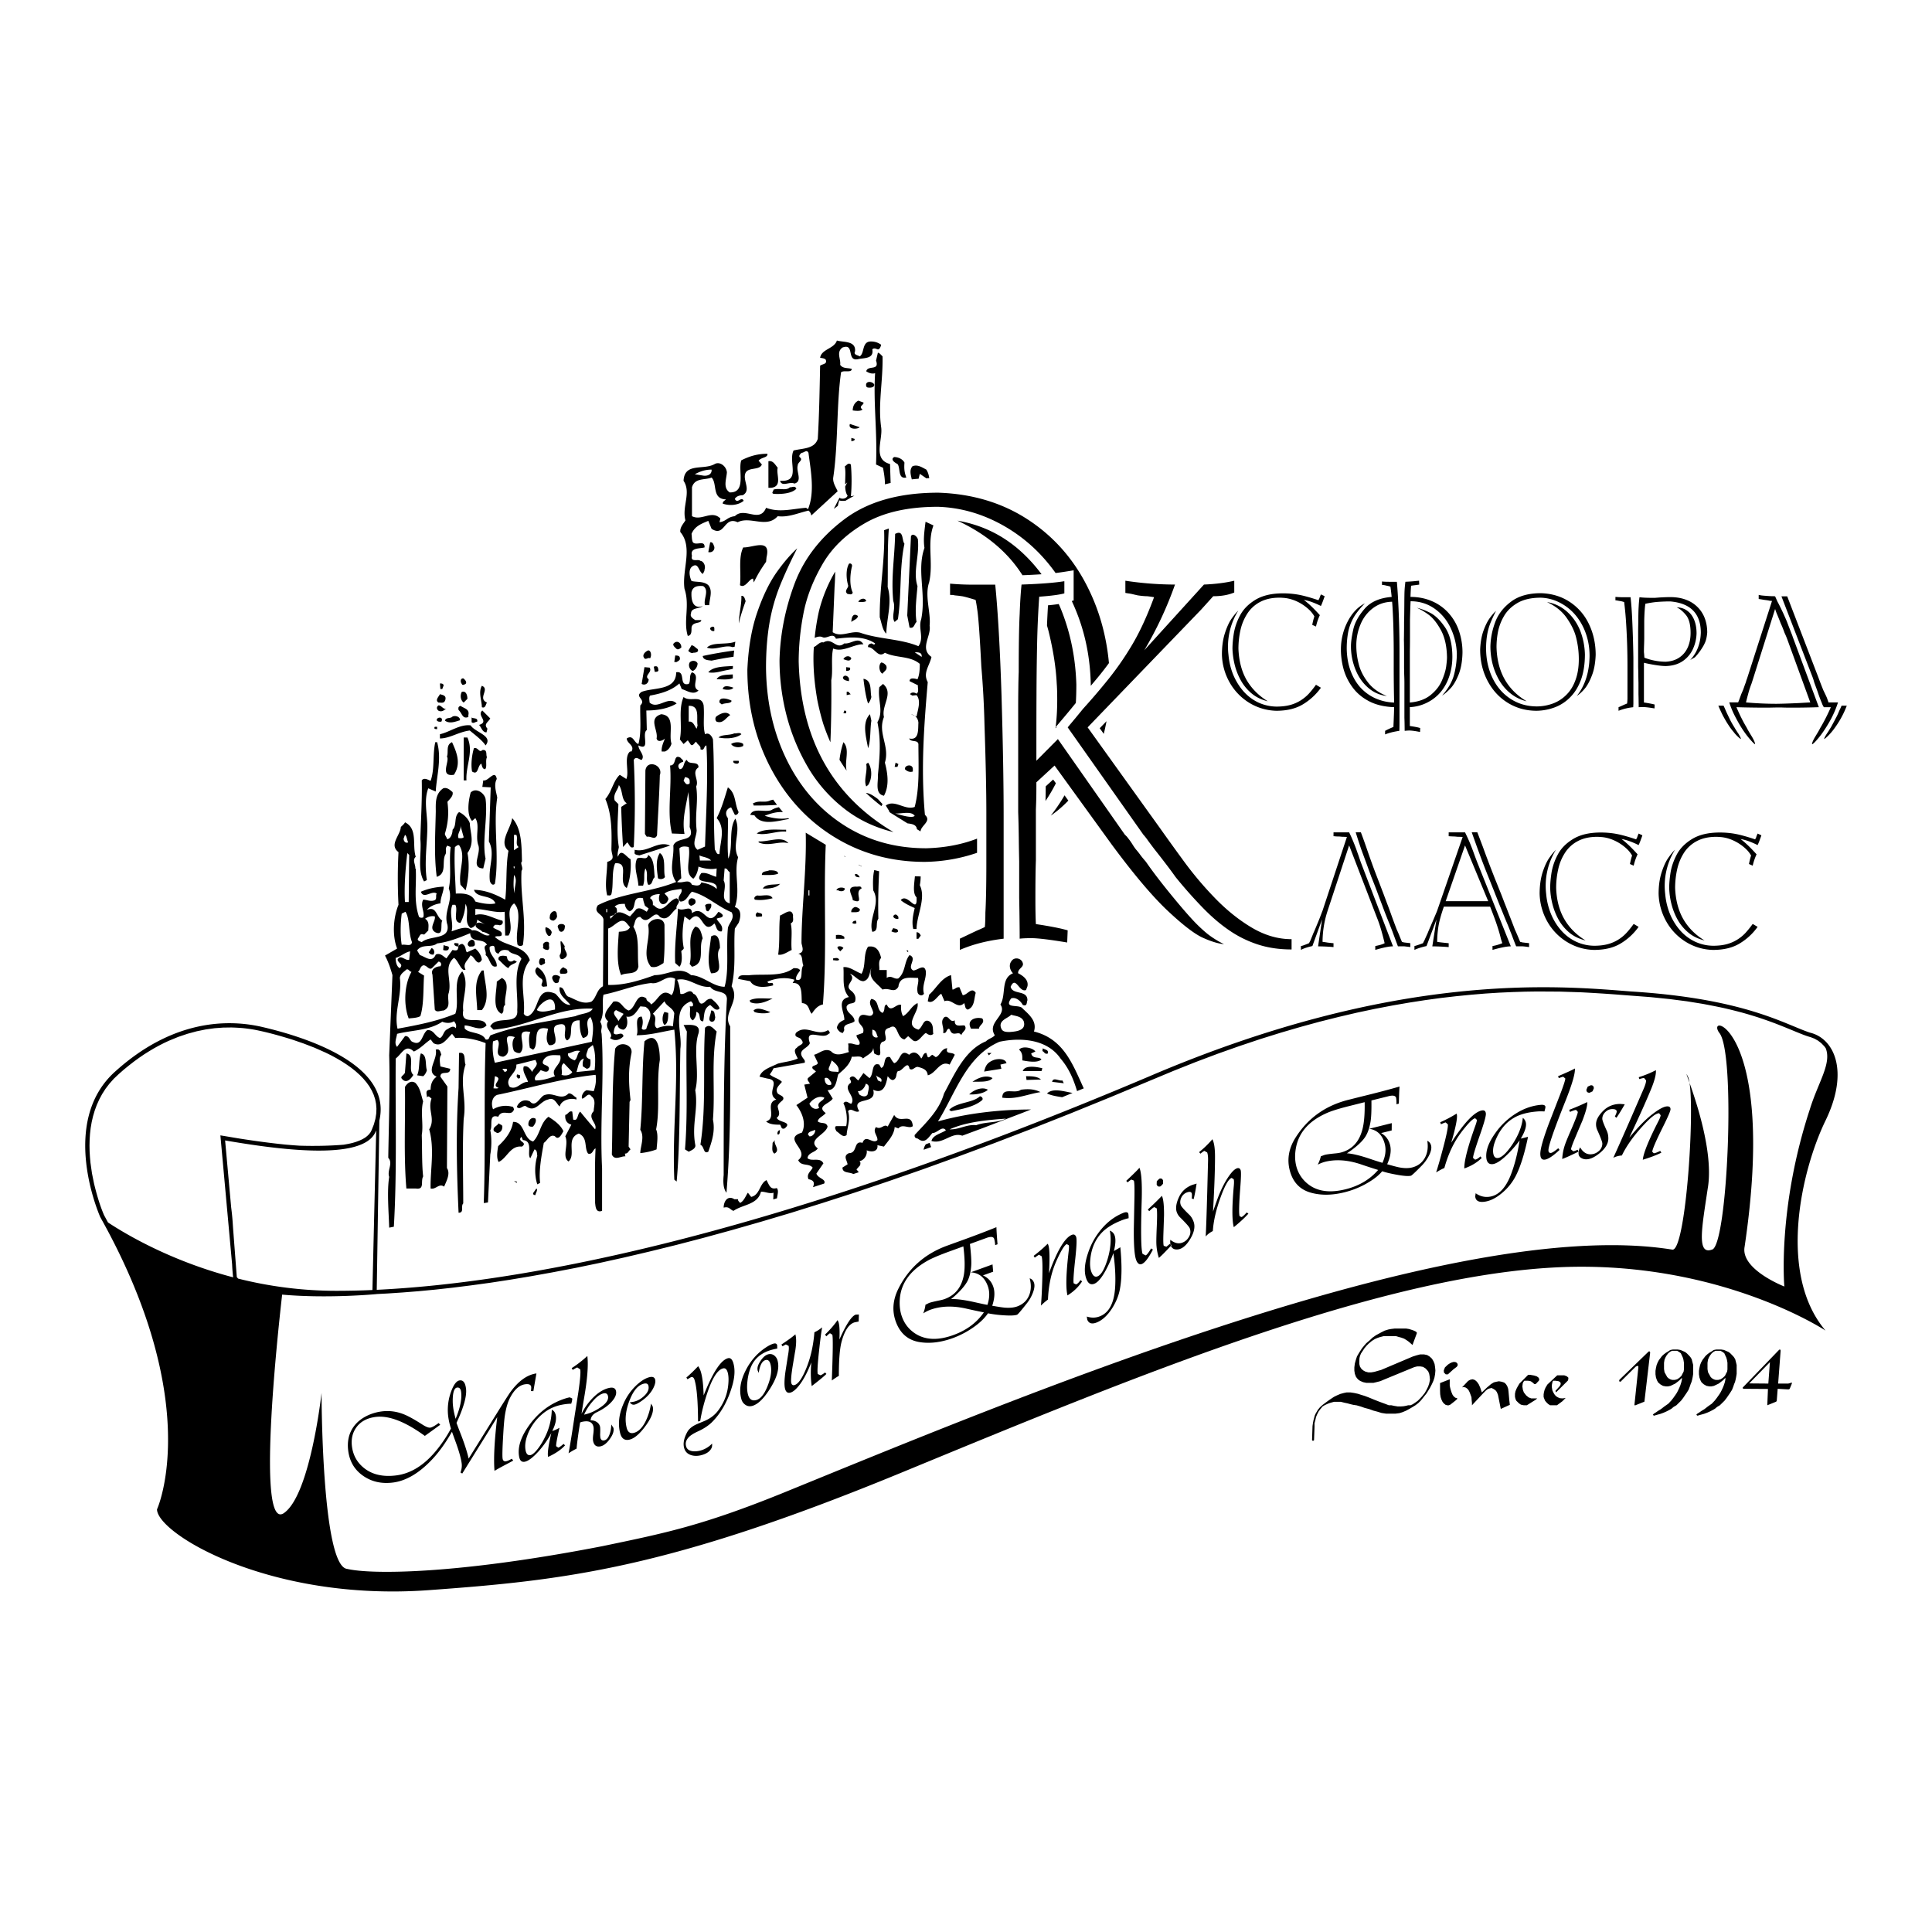 <svg xmlns="http://www.w3.org/2000/svg" width="2500" height="2500" viewBox="0 0 192.756 192.756"><g fill-rule="evenodd" clip-rule="evenodd"><path fill="#fff" d="M0 0h192.756v192.756H0V0z"/><path d="M23.759 127.566a40.16 40.16 0 0 0 9.741 1.219c1.104 0 2.323-.021 3.657-.08l.376-15.896-.032.033-.038.09c-1.273 2.975-10.05 1.697-15.004.85l.604 6.668c.065.51.119 1.016.152 1.521l.038.561.373 4.885.133.149zm-12.306-3.414l-.01-.021a68.87 68.87 0 0 0-1.351-2.541l-.009-.016v-.002l-.081-.145s-4.248-9.486 1.557-14.58c5.52-4.957 10.899-5.24 14.579-4.391 3.465.801 13.069 3.48 11.711 9.34l-.261 16.889c13.286-.639 37.728-4.615 77.021-21.273 24.775-10.617 40.91-9.061 48.129-8.492 11.324.709 15.289 3.256 17.836 4.105 2.408.564 3.963 3.822 1.559 8.775-2.408 4.955-4.814 15.287 0 20.951 0 0-9.625-6.369-24.35-6.369-18.398 0-44.447 10.898-67.804 20.525-23.355 9.625-33.547 10.754-47.277 11.748-15.855 1.133-27.038-5.664-27.038-8.072l.004-.006.01-.023.017-.037.021-.055.028-.066.031-.084.037-.098v-.004l.038-.109h.002l.042-.131h.001l.044-.139.002-.004c.803-2.554 2.661-11.493-4.488-25.675zm26.129 4.955l1.09-.057 1.493-.1 1.577-.125 1.662-.158 1.745-.193 1.829-.229 1.918-.262 2.003-.307 2.091-.35 2.182-.393 2.269-.436 2.363-.49 2.453-.543 2.547-.598 2.641-.65 2.735-.713 2.83-.775 2.927-.838 3.027-.9 3.122-.977 3.221-1.037 3.323-1.119 3.423-1.188 3.525-1.273 3.63-1.348 3.736-1.434 3.836-1.518 3.943-1.605 6.344-2.646 2.238-.891 2.189-.824 2.137-.756 2.086-.699 2.035-.635 1.986-.58 1.93-.527 1.885-.473 1.83-.428 1.783-.377 1.729-.332 1.68-.291 1.625-.252 1.576-.215 1.525-.176 1.473-.145 1.422-.119 1.369-.088 1.318-.059 1.271-.041 1.215-.018 2.277.014 2.072.066c1.178.062 2.352.133 3.529.221 1.158.094 2.326.174 3.488.268l1.865.191 1.709.221 1.559.252c.697.129 1.393.266 2.086.414.605.139 1.203.287 1.807.447.52.143 1.037.299 1.553.461.584.191 1.16.391 1.736.609a75.25 75.25 0 0 1 2.037.82c.521.209 1.039.434 1.58.582l.373.145.348.199.324.25.297.307.143.195c.609 1.525-.748 3.387-1.58 6.082-3.256 9.91-2.547 17.693-2.547 17.693s-4.387-1.699-3.965-3.965c3.256-21.939-3.963-23.494-2.549-21.371 1.699 1.838.85 21.371-.709 21.654-1.555.568-.988-2.264-.424-6.084.85-4.814-2.828-12.883-1.98-11.184.85 1.557-.143 17.553-1.557 17.268-21.939-3.537-65.965 15.006-88.896 24.348-8.069 3.256-11.748 3.965-17.835 5.238-14.581 2.832-23.074 2.832-25.48 2.268-2.548-.285-2.548-17.557-2.548-17.557s-1.132 10.334-3.822 12.033c-2.622 1.498-.621-17.354-.11-21.84 4.606.414 9.429-.053 9.429-.053v-.004h.003zm-14.322-1.669a17.428 17.428 0 0 1-.102-1.291l-1.17-12.871c.674.109 1.349.229 2.022.336 1.495.232 2.988.436 4.492.586.465.041.929.078 1.391.107 1.481.045 2.962.02 4.426-.1l.031-.008.425-.076.395-.09.364-.111.332-.125.296-.137.258-.15.219-.17.182-.178.144-.188.112-.219.224-.568.151-.551.084-.52.021-.502-.037-.477-.092-.463-.144-.441-.195-.43-.24-.416-.286-.398-.329-.389-.368-.373-.403-.361-.435-.344-.465-.328-.487-.314-.509-.299-.526-.285-.539-.266-1.103-.49-1.109-.428-1.083-.373c-1.266-.396-2.547-.758-3.85-1.008a17.757 17.757 0 0 0-1.101-.152 20.95 20.95 0 0 0-1.176-.066l-.82.012-.849.062-.875.121-.897.182-.919.248-.939.316-.958.395-.484.227-.488.25-.492.27-.495.297-.497.312-.501.344-.502.365-.505.393-.506.412-.505.443-.496.469-.437.492-.385.504-.336.525-.29.539-.249.555-.207.564-.169.572-.133.58-.099.582-.067.588-.038.586-.013.58.011.576.035.568.05.56.152 1.07.201.994c.258 1.076.566 2.148 1.001 3.168l.071.131.323.6c1.722 1.137 6.227 3.836 12.487 5.475zm151.385-.668l-.008-.01.008.01zm.037.037l-.012-.016.012.016zm.037.033l-.033-.029.033.029z"/><path d="M139.166 132.549h1.12l.295.047.262.082.199.07.178.084.133.096v.104l-.428 1.16-.148-.133-.229-.199-.213-.152-.248-.15-.277-.1-.246-.066-.297-.086h-1.219l-.328.082-.295.1-.262.113-.297.186-.312.262-.23.232-.213.262-.148.23-.18.27-.1.244-.049.217-.016.277v.299l.064.266.15.229.178.152.199.113.295.082h.314l.311-.053.328-.096.344-.096 3.141-1.332.363-.115.377-.1h.395l.311.066.246.148.232.213.148.248.113.277.049.312.033.344-.033.381-.066.344-.096.295-.148.328-.18.348-.166.277-.195.312-.186.23-.195.246-.199.248-.248.244-.277.213-.246.152-.33.195-.361.195-.348.148-.328.1-.395.049h-.92l-.447-.068-.441-.135-.381-.1-.426-.156-.449-.117-.377-.133-.41-.119-.344-.051-.279-.066-.297-.082-.332-.07-.328-.084h-.689l-.297.08-.213.066-.23.1-.199.096-.199.119-.229.277-.182.248-.146.293-.1.244-.066.301-.082.309v.377l-.049 1.318-.051.051h-.1l-.047-.051.047-1.414.051-.344.049-.246.051-.182.064-.248.084-.195.096-.166.148-.248.199-.242.277-.248.398-.295.229-.166.262-.178.23-.152.295-.146.348-.148.361-.096.262-.053h.377l.361.053.381.082.311.1.379.117.393.148.561.232.51.199.59.217.344.133h.248l.314.066.328.053h.295l.295-.02.248-.047.211-.053h.232l.213-.096.277-.184.232-.166.23-.232.199-.215.262-.328.182-.318.162-.328.1-.299.08-.377-.033-.332-.047-.264-.1-.246-.248-.277-.262-.166-.277-.047h-.301l-.277.064-3.061 1.26-.348.148-.344.088-.342.082h-.707l-.312-.066-.277-.115-.166-.1-.148-.148-.133-.176-.113-.297-.049-.312v-.34l.049-.377.1-.361.113-.348.232-.395.264-.406.229-.281.213-.244.314-.262.295-.281.344-.242.248-.133.328-.178.295-.148.363-.113.279-.053.377-.045zm5.473 5.26v.43l.047.229.057.211.08.246.1.234.104.146.166.145.186.051.018.066-.199.182-.502.395-.15.062h-.152l-.17-.047-.18-.148-.119-.146-.104-.215-.084-.248-.049-.295-.014-.348v-.771l.967-.377v.198h-.002zm.361-1.926h.182l.146.07.1.129v.162l-.1.133-.328.248-.543.494h-.213l-.182-.182-.016-.213.115-.295.295-.281.229-.148.152-.066.163-.051zm1.676 1.779l.23-.053.199.053.162.111.133.146.146.215.148.346.148.443.51-.49.199-.166.213-.182.277-.166.248-.062.262-.049.279.049.248.082.164.146.131.199.098.277.033.266.08.887.053.443-.904.41-.182-.92-.1-.49-.115-.281-.129-.166-.199-.133-.195-.098-.215.049-.146.049-.199.15-.244.248-1.152 1.229v-.242l-.033-.314-.016-.248-.1-.277-.08-.213-.1-.199-.115-.148-.182-.129-.195-.053-.166.035.609-.643.197-.111zm5.785-.494h.215l.377.066.262.08.166.115.082.129v.15l-.082.1-.262.277h-.15l-.111-.113-.232-.164-.264-.051h-.379l-.096.119-.066.162-.033.295.051.328.096.262.232.297.244.199.262.1h.596l-.148.129-.889.557h-.297l-.295-.062-.195-.133-.148-.146-.117-.115-.082-.182-.049-.213v-.295l.049-.248.1-.248.129-.244.166-.279.868-.872zm1.578 1.746l.066-.252.1-.232.182-.299.885-.83.1-.086H156.063l.262.1.148.133v.148l-.049.15-1.086 1.082-.113.082-.033-.152.096-.096.348-.395.08-.182-.033-.166-.162-.111-.328-.051h-.248l-.066.162-.049.262v.234l.049.295.113.246.135.215.146.148.166.1.197.08.246.02.182-.02.146-.033-.328.336-.543.402h-.69l-.197-.133-.15-.146-.148-.17-.096-.232-.051-.145v-.25l.032-.214zm10.453-4.08h.1l.047.096-.576 4.914-.9.361h-.1l.395-3.775v-.135l-.113-.018-.148.07-1.426 1.418-.084.092-.152-.049.033-.146 2.924-2.828zm2.647-.195h.229l.295.047.23.1.246.111.166.133.197.199.146.162.133.215.062.248.086.328v.885l-.049.314-.051.248-.066.248-.086.209-.096.281-.113.295-.186.295-.148.215-.199.295-.217.281-.248.244-.215.213-.283.166-.215.182-.199.115-.281.146-.299.133-.316.115-.348.096-.299.086-.115-.086.1-.113.215-.133.215-.152.275-.166.363-.281.381-.266.295-.314.195-.25.199-.281.148-.217.129-.244.133-.285.1-.246.096-.301.053-.232.014-.213-.248.246-.209.168-.215.162-.199.096-.277.133-.246.051h-.215l-.281-.051-.262-.148-.229-.199-.115-.213-.1-.281-.047-.314v-.346l.047-.281.066-.295.1-.252.129-.244.166-.217.145-.195.186-.166.195-.148.248-.148.195-.133.246-.047h.248v-.003zm.195 2.97l.219-.146.203-.195.117-.23.104-.195.029-.211V135.964l-.047-.299-.066-.225-.082-.182-.117-.248-.152-.113-.217-.129h-.504l-.199.1-.18.148-.152.195-.117.199-.104.242-.049.314v.625l.049.312.154.277.119.215.15.133.186.1.17.047h.236l.25-.066zm4.143-2.97h.23l.295.047.229.1.25.111.164.133.195.199.146.162.135.215.064.248.082.328v.885l-.051.314-.049.248-.062.248-.088.209-.096.281-.115.295-.186.295-.146.215-.203.295-.215.281-.248.244-.217.213-.281.166-.213.182-.201.115-.279.146-.299.133-.314.115-.352.096-.295.086-.117-.086.1-.113.213-.133.215-.152.277-.166.361-.281.381-.266.295-.314.195-.25.199-.281.148-.217.129-.244.133-.285.1-.246.1-.301.049-.232.014-.213-.246.246-.215.168-.211.162-.199.096-.278.132-.246.051h-.215l-.279-.051-.264-.148-.229-.199-.115-.213-.1-.281-.047-.314v-.346l.047-.281.066-.295.098-.252.133-.244.162-.217.15-.195.182-.166.195-.148.248-.148.195-.133.248-.047h.248v-.002zm.195 2.97l.219-.146.207-.195.113-.23.104-.195.033-.211V135.964l-.051-.299-.066-.225-.086-.182-.113-.248-.152-.113-.217-.129h-.502l-.201.1-.18.148-.15.195-.119.199-.104.242-.049.314v.625l.049.312.154.277.119.215.15.133.186.1.166.047h.24l.25-.066zm5.849-2.957h.104l.029.1-.248 3.287h1.004l.215-.053.129-.066.02.119-.215.523-.082.053h-.166l-.951-.053-.096 1.23-.086.066-.854.346.066-1.627-2.451-.016-.08-.082.033-.064 3.629-3.763zm-1.095 3.387l.158-2.135-2.064 2.119 1.906.016zM131.295 68.319l.494.296a6.021 6.021 0 0 1-1.754 1.631c-.713.445-1.613.668-2.707.668a5.426 5.426 0 0 1-2.668-.781 5.617 5.617 0 0 1-1.957-2.008 5.902 5.902 0 0 1-.791-2.817c0-.79.094-1.49.285-2.098.195-.612.414-1.095.652-1.449.244-.351.473-.635.695-.84a6.8 6.8 0 0 0-.978 4.418c.059.681.213 1.329.457 1.942.252.609.584 1.158.994 1.639.414.48.9.859 1.457 1.136a4.457 4.457 0 0 0 1.869.441c.51 0 .961-.051 1.355-.155a3.84 3.84 0 0 0 1.057-.453c.312-.198.59-.424.83-.683.233-.258.474-.553.71-.887zm0-5.81l-.373-.167c.066-.342.137-.62.213-.842a2.785 2.785 0 0 0-.535-.678 4.675 4.675 0 0 0-.764-.58c-.285-.174-.586-.314-.904-.417s-.625-.162-.928-.179l-.168-.012-.197-.003c-.752 0-1.395.146-1.93.432a3.38 3.38 0 0 0-1.275 1.174 5.04 5.04 0 0 0-.676 1.641 8.577 8.577 0 0 0-.199 1.852c.049 1.211.318 2.245.812 3.109.502.86 1.209 1.571 2.119 2.128-.619-.149-1.152-.402-1.594-.766a4.584 4.584 0 0 1-1.082-1.29 6.41 6.41 0 0 1-.621-1.559 7.751 7.751 0 0 1-.229-1.623c0-.462.047-.977.137-1.549a5.836 5.836 0 0 1 .619-1.778c.322-.614.832-1.133 1.537-1.563.709-.426 1.625-.641 2.744-.641.561 0 1.096.05 1.598.144.502.096 1.148.275 1.939.54l.1-.188.037-.112.037-.1.076-.177.373.177-.049.15-.037.095-.035.105-.033.082a5.461 5.461 0 0 1-.219.544 9.456 9.456 0 0 0-.9-.39 4.582 4.582 0 0 0-.809-.215c.436.312.971.821 1.602 1.522a5.692 5.692 0 0 0-.386 1.134zM137.881 58.357v-.343c.148.022.393.032.721.032h.758c.018.087.047.467.092 1.143a95.499 95.499 0 0 1 .176 5.927v7.01c0 .349-.006.615-.014.79-.602.091-1.07.21-1.422.358v-.358l.254-.133.293-.135.203-.088.037-.011.041-.004c.018-.415.035-.768.043-1.056.016-.29.02-.601.029-.935-.979-.035-1.812-.232-2.498-.59-.691-.36-1.242-.826-1.658-1.4a5.522 5.522 0 0 1-.891-1.818 7.392 7.392 0 0 1-.262-1.929c0-.999.225-1.93.668-2.795.447-.866 1.023-1.474 1.725-1.824a8.67 8.67 0 0 0-.82.949 4.761 4.761 0 0 0-.879 2.097 8.977 8.977 0 0 0-.113 1.527c.021.843.162 1.604.432 2.276.266.676.621 1.233 1.059 1.676a4.52 4.52 0 0 0 1.508 1.008 4.953 4.953 0 0 0 1.73.362 148.718 148.718 0 0 1-.041-3.598v-1.632a111.849 111.849 0 0 0-.039-2.479 62.653 62.653 0 0 0-.07-1.591c-.021-.425-.045-.68-.053-.759-.727.019-1.361.23-1.908.641a3.824 3.824 0 0 0-1.236 1.605 5.35 5.35 0 0 0-.426 2.134c0 .589.074 1.197.236 1.826.156.631.463 1.243.92 1.833.455.595 1.09 1.049 1.891 1.368a3.403 3.403 0 0 1-1.869-.829c-.549-.474-.971-1.08-1.266-1.824a6.145 6.145 0 0 1-.447-2.326c0-.408.078-.955.227-1.64.146-.685.527-1.378 1.129-2.077.602-.697 1.502-1.094 2.707-1.19-.031-.294-.07-.637-.123-1.024a2.298 2.298 0 0 0-.432-.107l-.113-.033-.137-.02-.074-.011-.088-.003zm3.81 14.28l-.014.393c-.484-.098-.846-.146-1.09-.146-.082 0-.229.011-.443.031-.004-.218-.004-.417-.008-.604a21.898 21.898 0 0 0-.018-.7v-3.497c0-.173-.004-.438-.02-.792-.006-.354-.014-.615-.014-.79v-1.418c0-.282 0-.515-.004-.696s-.004-.382-.012-.595c.008-.292.008-.559.012-.801.004-.243.004-.554.004-.936.012-.345.018-.912.025-1.692.004-.783.012-1.259.023-1.431.01-.259.039-.563.084-.919.34-.013.631-.035.883-.057.25-.026.41-.044.48-.048l.018.387c-.08.015-.215.031-.395.056a7.57 7.57 0 0 0-.418.057 21.97 21.97 0 0 0-.059 1.115c.775 0 1.49.143 2.137.423a4.685 4.685 0 0 1 1.654 1.178 5.095 5.095 0 0 1 1.039 1.772 6.59 6.59 0 0 1 .357 2.204c-.02.864-.152 1.595-.395 2.191-.24.596-.51 1.051-.803 1.359-.291.31-.572.548-.838.722.621-.71 1.023-1.415 1.203-2.119a8.43 8.43 0 0 0 .271-2.075 6.547 6.547 0 0 0-.637-2.592c-.387-.796-.926-1.437-1.617-1.913-.693-.479-1.48-.717-2.361-.717-.012.2-.035.813-.061 1.835V63.5c0 .333 0 .602-.004.805 0 .203-.006.426-.01.677v5.11c.859-.076 1.547-.323 2.07-.748.521-.423.895-.902 1.123-1.434.232-.534.373-1.005.432-1.405.053-.404.082-.714.082-.938-.02-1.093-.223-1.996-.609-2.703-.389-.71-.799-1.222-1.23-1.538-.432-.315-.822-.543-1.17-.682.361.072.801.233 1.314.488.51.253 1.008.735 1.496 1.451.482.71.73 1.694.734 2.942 0 .689-.104 1.333-.303 1.935a4.812 4.812 0 0 1-.842 1.558 4.205 4.205 0 0 1-1.348 1.069 4.248 4.248 0 0 1-1.75.465v1.882c.493.07.829.135 1.032.203zM153.355 70.48a4.754 4.754 0 0 0 1.65-.317 3.682 3.682 0 0 0 1.314-.885c.385-.391.676-.883.883-1.474.211-.586.316-1.268.316-2.036a8.75 8.75 0 0 0-.28-2.205c-.152-.604-.459-1.238-.92-1.901-.457-.663-1.115-1.194-1.971-1.593a3.931 3.931 0 0 1 2 .963c.568.511 1 1.135 1.301 1.87.291.739.453 1.529.479 2.373 0 .95-.125 1.784-.375 2.496-.256.712-.609 1.3-1.064 1.763a4.22 4.22 0 0 1-1.547 1.03 5.38 5.38 0 0 1-1.832.349c-1.062 0-2.023-.266-2.879-.794-.857-.528-1.529-1.263-2.02-2.201-.492-.936-.734-1.975-.734-3.116.029-.696.133-1.303.312-1.822.182-.519.385-.94.609-1.261.229-.321.447-.577.662-.771-.223.43-.406.833-.559 1.208-.146.372-.258.77-.328 1.185-.07.419-.107.886-.107 1.403.012 1.071.229 2.045.654 2.92.428.875 1.025 1.564 1.797 2.064.772.501 1.651.752 2.639.752zm.389-11.298c1.092.037 2.049.327 2.875.875a5.39 5.39 0 0 1 1.91 2.208c.445.923.672 1.95.672 3.072-.031.814-.156 1.514-.393 2.097-.229.586-.477 1.029-.742 1.324a3.885 3.885 0 0 1-.754.685c.711-.892 1.123-1.996 1.246-3.317.021-.303.033-.53.033-.685 0-.791-.123-1.538-.369-2.23a5.858 5.858 0 0 0-1.027-1.831 5.06 5.06 0 0 0-1.568-1.25 4.422 4.422 0 0 0-1.898-.498c-.945 0-1.717.173-2.322.522-.602.351-1.049.789-1.352 1.314a5.017 5.017 0 0 0-.602 1.571 8.29 8.29 0 0 0-.145 1.503c.059 2.462 1.064 4.27 3.01 5.425a4.051 4.051 0 0 1-1.559-.742 4.698 4.698 0 0 1-1.133-1.273 6.496 6.496 0 0 1-.691-1.632 7.193 7.193 0 0 1-.236-1.826c.02-.812.178-1.617.473-2.413.297-.792.82-1.477 1.574-2.043.748-.57 1.746-.856 2.998-.856zM165.086 70.292l-.016.386c-.535-.091-.934-.137-1.188-.137l-.389.017c0-.149-.004-.345-.008-.596a23.63 23.63 0 0 0-.014-.694v-1.152c-.008-.266-.012-.51-.016-.731 0-.22-.006-.504-.018-.851v-2.705-.544c0-.163 0-.373.004-.626.004-.251.008-.441.014-.567 0-.716.012-1.244.037-1.587.008-.225.033-.534.078-.918.232.026.449.041.66.048.211.01.51.012.891.012a18.634 18.634 0 0 1 1.551-.074c.617.005 1.158.104 1.621.295a3.132 3.132 0 0 1 1.82 1.892c.145.418.217.866.217 1.341-.037.471-.125.842-.27 1.115-.076.177-.225.421-.439.735l-.246.321-.264.301-.479.275c.676-.726 1.025-1.63 1.059-2.718 0-1.907-1.02-2.95-3.053-3.126-.406 0-.812.017-1.215.045-.41.031-.832.096-1.264.191-.062.408-.096.974-.113 1.691v1.682c0 .164-.004.41-.016.736-.012.329-.014.571-.014.722l.021.198.012.181.014.17c.705.266 1.418.4 2.143.4.535-.031.988-.173 1.357-.43.369-.253.646-.592.832-1.012.184-.421.275-.897.275-1.433 0-.805-.15-1.394-.449-1.765-.303-.373-.613-.635-.938-.786.406.009.76.123 1.051.339.301.214.529.516.688.899.162.39.244.842.244 1.355a3.985 3.985 0 0 1-.348 1.532 2.9 2.9 0 0 1-1.012 1.225c-.453.317-1.02.487-1.701.508-.281 0-.625-.035-1.031-.1-.41-.062-.793-.14-1.158-.227v3.967c.076.005.244.031.498.077.257.046.449.088.572.123zm-3.914-10.395v-.342c.012 0 .104.005.281.017.178.01.336.015.469.015h.76c.074.653.123 1.362.16 2.13a128.716 128.716 0 0 1 .121 3.942v4.538l-.016.362a5.587 5.587 0 0 0-1.465.356v-.356c.166-.066.35-.149.561-.251l.123-.048.1-.044.072-.027.023-.255.012-.201V66.55a67.38 67.38 0 0 0-.148-4.578 34.164 34.164 0 0 0-.182-1.901 2.207 2.207 0 0 0-.461-.113l-.133-.024-.115-.02-.066-.011-.096-.006zM183.734 70.407h.518a9.011 9.011 0 0 1-.619 1.32c-.24.416-.475.764-.695 1.054a6.207 6.207 0 0 1-.605.689c-.184.169-.295.258-.336.258 0-.078.09-.247.258-.517l.17-.255.131-.213.125-.199c.273-.499.428-.79.465-.871.125-.224.244-.475.355-.759l.125-.257.108-.25zm-5.423-10.909l2.98 7.752c.016.039.078.201.186.489.105.285.25.661.438 1.126.041.079.107.223.205.426.096.202.146.318.158.347l.051.15.053.143.047.149h.949a10.03 10.03 0 0 1-.891 1.998c-.367.631-.719 1.15-1.062 1.558-.34.412-.555.617-.639.617 0-.139.1-.386.311-.742.248-.399.42-.698.523-.905.344-.569.691-1.25 1.045-2.047h-.697a1.826 1.826 0 0 1-.203-.417 14.605 14.605 0 0 1-.402-1.078l-.117-.327-.119-.319-.121-.333a5.282 5.282 0 0 0-.189-.587l-3.082-8h.576zm-4.895 10.58l.105-.262.086-.238.125-.341c.053-.118.111-.26.186-.433.076-.211.129-.357.154-.44l.111-.293.051-.181.086-.239 2.473-7.693-.096-.011-.109-.003a3.515 3.515 0 0 0-.434-.076l-.213-.031-.24-.043-.236-.033v-.41l.25.053.234.024.279.022c.248.02.434.031.564.031l.17.003.141.013.107.238.137.306c.133.24.328.63.576 1.16.195.432.336.751.414.965.162.428.262.687.299.773l.041.113.043.109.045.111.045.12.025.066.021.072 2.611 7.026c-.828.029-1.709.046-2.645.046-.465 0-.82-.005-1.066-.017-.289 0-.514 0-.695.004a35.1 35.1 0 0 0-.578.013c-.621 0-1.043-.003-1.273-.005-.23-.003-.559-.007-.98-.015a65.15 65.15 0 0 1-.984-.026c.32.757.66 1.442 1.025 2.047.1.207.277.506.525.905.207.356.309.604.309.742-.043 0-.18-.124-.404-.375a8.988 8.988 0 0 1-.717-.913c-.252-.36-.518-.807-.793-1.333a8.76 8.76 0 0 1-.662-1.555h.887v.004zm-1.455.329l.125.27.1.238.107.236.129.27.123.253c.125.268.287.56.482.871.148.251.289.475.422.667.162.278.246.45.246.517l-.117-.064-.162-.141a3.665 3.665 0 0 1-.463-.508 5.72 5.72 0 0 1-.531-.722c-.18-.27-.357-.578-.539-.921-.17-.34-.32-.663-.443-.966h.521zm6.35-6.641a9 9 0 0 0-.27-.637 10.992 10.992 0 0 0-.383-.947c-.145-.376-.26-.661-.344-.856a5.654 5.654 0 0 1-.211-.57l-2.227 7.056-.125.387-.074.194-.066.191-.059.174-.066.212c-.162.595-.258.966-.287 1.11 1.004.09 2.021.138 3.057.138.381-.005.809-.016 1.291-.035.488-.018.906-.035 1.26-.057.359-.022.625-.037.805-.046l-2.301-6.314z"/><path d="M95.764 93.653c.236-.106.79-.375 1.669-.792l.357-.152.285-.131.184-.09c.033-.331.053-.81.053-1.429.062-1.067.096-2.701.096-4.913v-5.073c0-2.204-.062-5.132-.186-8.789a92.808 92.808 0 0 0-.316-5.807c-.141-2.813-.27-4.635-.377-5.457-.082-.593-.145-.977-.195-1.168-.617-.188-1.057-.311-1.308-.36l-.406-.056-.335-.033-.211-.041-.285-.009v-1.122c.75.066 1.481.1 2.211.1h2.295c.27 2.73.479 6.415.627 11.049.137 4.636.211 8.644.211 12.026v12.247c-1.645.194-3.098.568-4.369 1.121v-1.121zm10.759-21.084c.619-.733 1.129-1.352 1.543-1.863a62.512 62.512 0 0 0 2.252-2.617 29.637 29.637 0 0 0 2.596-3.692c.791-1.316 1.529-2.919 2.227-4.814l-.348-.056-.316-.041c-.211 0-.539-.023-.975-.088l-.424-.098a3.819 3.819 0 0 0-.514-.098l-.285-.047V57.94a33.44 33.44 0 0 0 4.951.382 36.757 36.757 0 0 1-3.064 6.554l5.953-6.554c1.154-.05 2.162-.179 3.023-.382v1.172c-.584.251-1.285.373-2.098.373l-1.211 1.341-11.32 11.743 7.221 10.058c.617.869 1.375 1.928 2.279 3.162a34.753 34.753 0 0 0 3.086 3.691c1.174 1.229 2.408 2.237 3.719 3.026 1.318.795 2.658 1.196 4.043 1.196v1.025c-1.256 0-2.4-.172-3.441-.521-1.041-.35-2-.835-2.869-1.447-.881-.609-1.734-1.35-2.584-2.229a45.08 45.08 0 0 1-2.678-3.026 45.36 45.36 0 0 0-1.148-1.545c-.428-.56-.764-.982-1-1.283a89.394 89.394 0 0 1-.584-.781 5.869 5.869 0 0 0-.49-.628l-7.544-10.698zm-.332-14.581V59.2c-.451.131-1.277.244-2.508.333a97.194 97.194 0 0 0-.211 4.733 300.701 300.701 0 0 0-.062 5.3c-.01 1.984-.01 4.099-.01 6.334l2.145-2.162 6.672 9.522.219.218.275.358c.062.081.152.21.277.408.111.187.229.349.318.471.143.162.291.341.445.554.145.201.34.438.576.707.65.943 1.434 1.966 2.334 3.074.982 1.209 1.746 2.097 2.275 2.666a14.926 14.926 0 0 0 1.52 1.447 9.29 9.29 0 0 0 1.662 1.034c-.568-.048-1.277-.26-2.123-.645-.838-.38-2.027-1.301-3.562-2.747-1.529-1.455-3.371-3.643-5.527-6.562l-5.693-7.864-1.813 1.671c0 .583 0 1.073-.008 1.453-.008.382-.021.799-.041 1.261v5.075c-.033.86-.049 2.13-.049 3.812 0 1.115.016 1.958.049 2.546 1.4.212 2.455.414 3.172.625l-.049 1.211c-1.717-.284-2.912-.432-3.576-.432-.506 0-.898.019-1.164.052 0-.904-.012-1.643-.018-2.204-.008-.562-.016-1.179-.031-1.846v-3.619a178.49 178.49 0 0 1-.039-2.293c-.008-.7-.025-1.585-.061-2.667v-8.503-1.701c0-.521 0-1.172.012-1.968.008-.798.023-1.39.041-1.789 0-2.601.029-4.538.096-5.813.041-1.172.104-2.147.186-2.928 1.83-.065 3.252-.17 4.271-.334zM135.777 83.043c.084.222.266.711.531 1.471.381 1.11.701 2.001.963 2.681l.34.884c.145.376.285.75.43 1.125.139.379.254.676.332.894.137.347.277.728.424 1.142.148.412.332.911.555 1.498.076.162.162.356.254.583.088.229.178.443.266.646l.195.059.264.031.27.03.051.005.055.011v.386l-.121-.018-.107-.013-.373-.043h-.635c-.258-.69-.439-1.182-.549-1.482-.074-.195-.174-.445-.293-.751-.125-.301-.258-.641-.406-1.014a39.115 39.115 0 0 1-.324-.859c-.186-.48-.365-.965-.547-1.457a58.008 58.008 0 0 0-.549-1.403c-.045-.129-.182-.499-.404-1.112-.225-.614-.424-1.151-.59-1.606-.17-.495-.355-1.06-.551-1.691h.519v.003zm-2.732.386v-.386h1.558c.133.273.266.56.387.858.125.297.229.563.314.795.08.233.154.443.225.632.062.19.145.432.248.725l3.205 8.363c-.377 0-.965.118-1.77.356v-.386c.414-.078.729-.172.934-.283-.25-1.044-.49-1.858-.723-2.435l-2.82-7.323-2.168 6.587a10.042 10.042 0 0 0-.484 3.035l.248.033.119.019.15.025.387.044.189.016v.386a19.936 19.936 0 0 0-1.539-.074l.398-2.684-.965 2.655c-.486.107-.867.234-1.145.386v-.386l.096-.022.102-.026.201-.074.223-.085.1-.044.084-.032.145-.278c.029-.068.125-.308.295-.731.057-.114.193-.434.402-.947.137-.323.266-.649.389-.978l.062-.165.059-.148 2.43-7.351a4.106 4.106 0 0 0-.432-.017l-.299-.03c-.189 0-.324-.005-.41-.014l-.082-.011-.113-.005zM147.393 83.043c.082.203.266.694.561 1.471a96.963 96.963 0 0 0 1.012 2.681c.082.214.197.511.352.884.148.376.299.75.451 1.125.146.379.262.676.342.894.027.059.164.404.406 1.036.248.629.455 1.163.621 1.604.148.313.32.725.527 1.229l.236.059.268.031.283.03.055.005.049.011v.386l-.062-.009-.09-.009-.07-.013-.221-.026-.195-.017h-.65a28.927 28.927 0 0 1-.336-.858 11.654 11.654 0 0 0-.244-.624c-.07-.192-.154-.402-.25-.637-.1-.235-.195-.457-.281-.674-.092-.216-.17-.418-.244-.6a29.93 29.93 0 0 0-.295-.713 115.31 115.31 0 0 0-.436-1.098 22.196 22.196 0 0 0-.266-.67 97.177 97.177 0 0 0-.436-1.091 78.39 78.39 0 0 1-1.037-2.718c-.094-.251-.166-.456-.223-.615l-.166-.465c-.055-.155-.129-.358-.217-.611h.556v.002zm1.277 7.415h-4.615c-.281.803-.465 1.471-.547 2.001-.08.532-.121 1.032-.121 1.51.188.037.572.079 1.148.136v.386a22.951 22.951 0 0 0-1.633-.074l.418-2.684-.996 2.655c-.488.107-.891.234-1.205.386v-.386c.141-.031.426-.126.85-.283l.07-.144.074-.135c.043-.107.154-.349.328-.731.062-.167.141-.34.217-.522.082-.181.145-.323.182-.425.053-.107.189-.432.418-.978l.074-.172.055-.141 2.543-7.351a4.703 4.703 0 0 0-.465-.017l-.311-.03-.371-.014-.248-.017v-.386h1.631c.207.425.377.794.506 1.107.127.314.256.646.381.996.125.347.24.651.34.908l3.342 8.363c-.389 0-.994.118-1.828.356v-.386c.303-.048.627-.141.979-.283l-.08-.245-.064-.201c-.047-.224-.129-.53-.25-.918a20.266 20.266 0 0 0-.381-1.126 66.613 66.613 0 0 0-.441-1.155zm-4.434-.547h4.242l-2.312-5.564-1.93 5.564zM162.992 92.18l.492.293a5.961 5.961 0 0 1-1.748 1.632c-.715.447-1.617.669-2.709.669a5.365 5.365 0 0 1-2.666-.781 5.587 5.587 0 0 1-1.961-2.008 5.947 5.947 0 0 1-.791-2.817c0-.79.098-1.49.285-2.097.195-.611.414-1.093.654-1.445a5.55 5.55 0 0 1 .689-.844 6.832 6.832 0 0 0-.974 4.418c.059.681.215 1.329.463 1.942.246.612.574 1.157.992 1.639.41.48.896.858 1.455 1.136a4.407 4.407 0 0 0 1.867.441c.51 0 .965-.052 1.355-.155a3.893 3.893 0 0 0 1.883-1.134c.238-.259.478-.557.714-.889zm0-5.811l-.373-.168c.07-.339.137-.62.215-.841a2.747 2.747 0 0 0-.535-.676 4.55 4.55 0 0 0-1.67-.999 3.541 3.541 0 0 0-.926-.177l-.17-.013-.195-.004c-.754 0-1.396.146-1.932.434a3.347 3.347 0 0 0-1.273 1.172 4.91 4.91 0 0 0-.672 1.642 8.355 8.355 0 0 0-.203 1.852c.043 1.211.316 2.245.814 3.109.496.862 1.205 1.571 2.119 2.128-.623-.149-1.154-.402-1.598-.766a4.656 4.656 0 0 1-1.082-1.289 6.544 6.544 0 0 1-.619-1.558 7.212 7.212 0 0 1-.23-1.625c0-.459.049-.977.137-1.547a5.835 5.835 0 0 1 .621-1.78c.32-.613.83-1.134 1.539-1.562.705-.427 1.621-.641 2.74-.641.564 0 1.096.048 1.598.143.504.097 1.148.274 1.939.54l.1-.188.037-.115.037-.1.074-.177.375.177-.047.149-.037.098-.037.103-.033.083a4.643 4.643 0 0 1-.221.542 8.488 8.488 0 0 0-.898-.388 4.54 4.54 0 0 0-.809-.217c.436.314.971.821 1.604 1.525a5.635 5.635 0 0 0-.389 1.134zM174.867 92.18l.49.293a5.92 5.92 0 0 1-1.75 1.632c-.713.447-1.613.669-2.707.669a5.378 5.378 0 0 1-2.668-.781 5.6 5.6 0 0 1-1.957-2.008 5.95 5.95 0 0 1-.795-2.817c0-.79.098-1.49.289-2.097.195-.611.412-1.093.652-1.445.244-.353.473-.635.691-.844a6.832 6.832 0 0 0-.974 4.418c.059.681.213 1.329.457 1.942.252.612.58 1.157.994 1.639.412.48.9.858 1.457 1.136a4.398 4.398 0 0 0 1.869.441c.51 0 .961-.052 1.355-.155a3.942 3.942 0 0 0 1.883-1.134 9.81 9.81 0 0 0 .714-.889zm0-5.811l-.373-.168c.066-.339.137-.62.213-.841a2.701 2.701 0 0 0-.535-.676 4.568 4.568 0 0 0-1.668-.999 3.57 3.57 0 0 0-.928-.177l-.17-.013-.195-.004c-.752 0-1.395.146-1.934.434a3.412 3.412 0 0 0-1.275 1.172 5.127 5.127 0 0 0-.672 1.642 8.6 8.6 0 0 0-.203 1.852c.049 1.211.322 2.245.816 3.109.498.862 1.203 1.571 2.119 2.128-.619-.149-1.15-.402-1.594-.766a4.622 4.622 0 0 1-1.082-1.289 6.467 6.467 0 0 1-.621-1.558 7.384 7.384 0 0 1-.229-1.625c0-.459.047-.977.137-1.547.092-.571.295-1.163.617-1.78.324-.613.834-1.134 1.539-1.562.709-.427 1.621-.641 2.742-.641.562 0 1.098.048 1.6.143.502.097 1.148.274 1.939.54l.1-.188.031-.115.041-.1.074-.177.377.177-.049.149-.037.098-.039.103-.029.083a4.496 4.496 0 0 1-.223.542 7.971 7.971 0 0 0-.896-.388 4.633 4.633 0 0 0-.809-.217c.436.314.967.821 1.602 1.525a5.692 5.692 0 0 0-.386 1.134z"/><path d="M92.404 84.631c1.846-.048 3.544-.368 5.077-.96v1.414a16.674 16.674 0 0 1-5.225.904c-3.332 0-6.341-.829-9.033-2.488-2.691-1.658-4.805-3.969-6.348-6.91-1.538-2.944-2.31-6.205-2.31-9.782.097-2.188.423-4.099.989-5.725.563-1.634 1.206-2.952 1.913-3.96.714-1.008 1.407-1.813 2.073-2.415a45.753 45.753 0 0 0-1.748 3.791 18.295 18.295 0 0 0-1.032 3.724c-.22 1.309-.334 2.78-.334 4.397.034 3.368.716 6.425 2.057 9.171 1.344 2.749 3.222 4.913 5.635 6.482 2.415 1.569 5.171 2.357 8.286 2.357zm12.905-11.974c.115-.894.17-1.835.17-2.825 0-.707-.018-1.259-.049-1.644-.08-1.617-.357-3.372-.83-5.275l-.141-.508c.025-.672.062-1.342.1-2.012.359-.033.717-.074 1.07-.129.09.19.17.381.248.576.928 2.317 1.43 4.796 1.51 7.449 0 .631-.014 1.246-.051 1.844-.65.805-1.318 1.595-1.986 2.382l.043.061-.084.081zm-3.293-15.267l-.299-.445c-1.441-2.082-3.508-3.748-6.193-5 2.4.414 4.49 1.423 6.281 3.024.787.705 1.488 1.48 2.111 2.324a64.45 64.45 0 0 1-1.9.097zm3.33 20.756a15.62 15.62 0 0 1-1.037 1.767c.014-.486.021-.969.021-1.457l.742-.683.274.373zm-11.731-28.99c3.43.113 6.439 1.025 9.031 2.742 2.588 1.713 4.59 4.024 5.992 6.934 1.094 2.252 1.758 4.697 2.002 7.323-.332.458-.68.905-1.037 1.343-.256.31-.514.618-.773.925-.035-2.345-.416-4.557-1.146-6.622a20.576 20.576 0 0 0-.754-1.84l.188-.05v-3.009c-.602.096-1.199.197-1.801.268a17.327 17.327 0 0 0-.865-1.117 15.825 15.825 0 0 0-4.924-3.928c-1.914-.975-3.896-1.496-5.953-1.562-2.976 0-5.399.546-7.295 1.645-1.885 1.096-3.301 2.472-4.243 4.121-.952 1.652-1.58 3.293-1.887 4.937a25.459 25.459 0 0 0-.465 4.714c.188 7.734 3.341 13.411 9.456 17.037-1.845-.449-3.479-1.221-4.894-2.326a14.594 14.594 0 0 1-3.554-4 20.305 20.305 0 0 1-2.169-5.123 22.04 22.04 0 0 1-.75-5.732c.066-2.554.562-5.081 1.49-7.577.926-2.488 2.577-4.635 4.934-6.417 2.359-1.793 5.499-2.686 9.417-2.686zm16.781 22.798c-.078.436-.17.856-.273 1.263-.133-.187-.266-.374-.402-.561l.675-.702zm-3.806 7.923c-.605.622-1.193 1.12-1.754 1.494.506-.637.963-1.311 1.373-2.02.131.177.256.353.381.526z"/><path d="M85.309 35.046c-.185.374.281.374.465.512.511-.326.187-1.489 1.117-1.489.371 0 .696.094 1.021.327-.044.186-.139.465-.325.465-.185-.046-.371-.189-.558 0 .187.976-.883.834-1.44.976-1.163.231-.281-1.628-1.534-1.165-.652.465-.141 1.165-.232 1.723.278.417.79.278 1.163.417-.048.419-.745.093-1.071.325-.465 3.16-.278 7.205-.79 10.552-.029.504.258.901.448 1.322l-2.628 2.418c-.041-.201-.124-.371-.283-.485-1.024.23-1.999.696-3.068.556-1.115 1.257-2.744-.044-3.997.605-1.396-.65-1.255 1.534-2.604.652l-.327-.792c-.652.28-1.348.513-1.672 1.303.046.23 0 .557.138.836.327.372 1.209-.279 1.163.511-.465.141-1.488 0-1.255.836-.187.698.65.279.838.511.277 0 .556.465.417.837 0 .187-.094.326-.187.465-.419-.278-.419-1.115-.977-.79-.509.279-.325 1.115-.138 1.488.465.139 1.207 0 1.672.417.465.559.141 1.255.094 1.999h-.419c-.187-.604.465-1.486-.187-1.905-.511-.046-1.023 0-1.161.605-.048.788.138 1.718 1.115 1.392-.325.28-1.163.14-1.163.743-.139.325.232.514.419.652h.604c0 .417-.975.092-.975.836 0 .325 0 .696-.371.744-.465-1.488.23-3.021-.327-4.696-.279-1.859.883-4.136-.419-5.672-.046-.463.281-.788.511-1.159-.371-1.396.606-2.745-.187-3.952.094-1.859 2-1.023 3.117-1.675.511-.279 1.161.233 1.207.838-.046.696-.417 1.534.281 1.998 1.719.046.791-2.276 1.161-3.205.836-.418 1.628-.651 2.603-.651.046.419-.605.325-.884.696l.327.372c-.232.65-1.487.185-1.674.975-.185.698.605 1.628-.231 2.093-.281 0-.651.093-.792.372.281.557.652-.325.883.186-.556.465-1.438.512-2.09.279 0-.232.187-.279.325-.419-1.44-.046-.838-1.58-1.44-2.184-.651.279-1.674 0-1.953.977v2.88c.975.511 1.953-.65 2.836.232l-.092.373c.696-.094.742-.511 1.532-.605.979-.975 2.465.746 3.116-.836 1.349.511 2.649.094 3.997 0l.185.14c.7-1.674.279-3.858.048-5.624-.187-.373-.418 0-.697 0-.139.139-.327.326-.139.464.325.28-.234.465-.234.79-.185.604.511 1.58-.325 1.813-.511-.233-1.253.373-1.439-.279 2.138.14.79-1.859 1.347-3.022.929-.23 2.091-.139 2.417-1.161.141-2.325.185-4.975.233-7.298.233-.187.744-.138.557-.604-.139-.141-.324-.141-.557-.188.14-.88 1.396-.88 1.674-1.719.651.19 1.905.003 1.811 1.072zM83.754 49.66c.24.165.675.113.812-.203-.167-.232-.228-.558-.242-.917l.208-.412-.212.198c-.004-.599.074-1.265-.035-1.798.189-.092.327-.417.606-.185.094.975.094 2.278 0 3.161l.354-.044c-.299.155-.595.321-.883.497-.222.024-.441.035-.635-.033a9.613 9.613 0 0 0-.14.55l-.397.294.564-1.108zm4.538-1.336c0-.56-.096-1.126-.194-1.656l-.696-.325c.139-3.301-.28-6.044-.092-9.11-.28.09-.605 0-.884-.187.139-.649 1.348 0 .977-1.07l.185-.789c.186.046.325.233.465.372.046 2.511-.465 4.74-.14 7.064.187 1.256-.882 3.209.884 3.672l.061 1.891c-.19.043-.379.088-.566.138zm.389 4.403c-.149 1.946-.083 3.882-.118 5.841.465 1.534-.092 3.068-.139 4.648-.373-.325-.465-1.069-.651-1.628-.035-2.847.543-5.752.436-8.69l.472-.171zm-5.355 4.301a24.397 24.397 0 0 1-.061 1.54l-.187 4.508c.836.56 1.813-.185 2.743.048 1.813.65 4.043.604 5.81 1.348.604-.835-.046-1.766.279-2.695.511-2.559-.466-4.883.324-7.113-.136-.862.006-1.749.107-2.601l.019-.002c.257.122.511.24.77.36-.661 1.803.015 3.708-.43 5.682-.465 1.35.187 3.022.048 4.324.185 1.022-1.024 2.278.185 3.114-.185.882-.882 1.58-.371 2.511-.373 4.368-.698 8.646-.281 13.248.708.627-.408 1.056-.438 1.65l-.36-.221c-.054-.455-.48-.526-.936-.58l-1.695-1.051-.177-.125h.074l-.373-.604c.884-.65 1.909.511 2.884.14.509-1.953.371-4.183.371-6.276-.092-.463-.744-.139-.928-.556 1.021.23.882-.93.928-1.58-.046-.419-.278-.746-.744-.838l.557.232c.141-.744.466-1.581 0-2.138l-.417.046-.232-.139c.139-.234.465-.188.649-.048.279-.187.095-.604.141-.837l-.838-.417c0-.419.605-.234.792-.188.185-.417.23-.929.23-1.534-.975-.836-2.37-.558-3.483-1.113-.7.602-1.025-.557-1.677-.557-.046-.281.188-.327.327-.374.185.046.279.231.373 0-1.163-.792-2.697-.603-3.906-.464-.279-.652-.836 0-1.301-.139-.295-.15-.554-.052-.822.049.09-.893.229-1.777.425-2.654a14.83 14.83 0 0 1 1.621-3.956zm9.049-9.31v-.028l-.605-.417-.122.491c-.228.017-.455.039-.679.064-.1-.458-.255-.917.059-1.301.512-.233 1.023.14 1.394.327.161.25.246.539.29.853l-.337.011zm-.52 39.721a4.637 4.637 0 0 1-.085.879c.651 1.302-.325 3.021-.325 4.37h-.325c-.186-.698 0-1.488.141-2.092-.513-.232-1.023-.465-1.396-.792.698-.789 1.675 1.534 1.58-.277-.402-.384-.236-1.285-.164-2.103.192.008.384.015.574.015zm-4.145-.511c-.074 1.599-.118 3.208-.076 4.737-.325.417.092 1.255-.605 1.299-.419-1.348.882-2.785.092-4.137-.035-.68-.044-1.389.104-2.02l.485.121zm-5.324-2.645c-.238 5.252.142 10.463-.284 15.936-.512.092-.837.51-1.115.926-.325-.324-.232-1.021-.977-1.066-.092-.746.14-2.092-.929-1.998l.185-.326c-.788-.279-1.859-.186-2.695.186.094.373.604-.141.558.373-.696.188-1.859.322-2.278-.418l-1.207-.23c.046-.514.696-.328 1.161-.375 1.441-.139 3.208.186 4.37-.697.279 0 .557 0 .652.232-.188.279-.511.65-.373.93.791.186.327-.975.698-1.44-.186-.373 0-1.069-.513-1.163.698-.139.373-.698.327-1.069 0-3.469.524-7.291.421-11.007l1.999 1.206zm-4.274-3.257c-.62-.054-1.253.146-1.82.365.748.236 1.562.371 2.358.238l.074.079c-1.158.194-2.764.713-3.455-.365l-.419-.044c.281-.745 1.396-.233 2.094-.466.255-.16.511-.251.768-.295l.4.488zm8.276-1.922c.445.052.844.356 1.199.615l.465.511-.116.195a20.501 20.501 0 0 1-1.548-1.321zm.828-40.757c.046.279-.279.327-.417.327-.188 0-.327 0-.373-.142-.141-.558.603-.51.79-.185zm-1.07 1.813c.092.231-.557.374-.092.696-.186.187-.651.141-.977.094 0-.417.185-.79.558-.977l.511.187zm-.372 2.463c-.233.234-1.207.234-.975-.325l.975.325zm-.512 1.163c.046.186-.138.186-.276.232h-.048v-.326l.324.094zm4.976 2.37c-.046.652 0 .977.185 1.488-.882.185-.558-.977-.882-1.35-.279-.138-.744-.463-.326-.695.371 0 .836.187 1.023.557zm-12.644.511c-.187.65.511 1.861-.65 2h-.279v-2.651c.463-.091.65.326.929.651zm-2.65-.557h.372-.372zm-3.95.744c.044.463-.373.65-.792.604l-.882-.14c.511-.279 1.022-.464 1.674-.464zm8.459 1.905c-.465.511-1.626.558-2.278.511-.23-.094-.046-.184 0-.418.558-.185 1.257.142 1.628-.231.279 0 .511-.187.65.138zm10.785 5.487c-.511 2.371-.279 5.018-.652 7.53l-.325.277c-.371-.512.139-1.348-.14-2.09-.231-2.372.14-4.324.186-6.694.885-.465.651.65.931.977zm1.347-.327c.139 1.581-.511 3.163-.046 4.557-.095 1.161-.279 2.417-.095 3.578-.23.187-.23.698-.697.559l-.231-1.209.371-7.903c.187-.42.744.139.698.418zm-20.314.65c.048.327-.233.605-.604.513l.187-.977c.278-.046.325.231.417.464zm5.208 1.024l-.046.458c-.268.376-.519.762-.751 1.154-.168.299-.327.602-.479.905l-.072-.38c-.375 0-.792 1.023-1.304.652.141-1.254-.184-2.742.327-3.765.929.046 2.79-.977 2.325.976zm-3.185 8.934l-.21.039c-.742-.281-1.765.369-2.555.046.591-.595 1.918-.244 2.835-.59l-.07.505zm.417-2.328c.013-.919.286-1.855.256-2.747.277-.042.353.292.424.533a23.902 23.902 0 0 0-.543 1.656 26.69 26.69 0 0 0-.137.558zm11.275-5.631c-.187.836-.234 1.861.092 2.557-.092.28-.326.138-.511.138-.418-.323.138-.604.046-.882-.187-.652-.232-1.58.092-2.138.187-.092.373.092.281.325zm1.439 3.395c-.187.138-.511.09-.79.09.093-.276.65-.509.79-.09zm-.836 1.487c0 .326-.465.419-.651.604 0-.137.048-1.023.651-.604zm-14.318 1.255v.232c-.139.093-.417-.046-.417-.232 0-.141.417-.326.417 0zm14.875 1.58c-.93-.046-2.045.838-3.022.419-.232.974 0 2.231-.187 3.16a121.29 121.29 0 0 1-.087 6.19 20.93 20.93 0 0 1-.724-1.87 26.456 26.456 0 0 1-.583-2.343c-.282-1.639-.438-3.27-.367-4.935l.025-.363c.244-.042.595-.572.947-.443.929-.559 1.253.789 2.091.092.699.093 1.396-.743 1.907.093zm-12.961 1.239a32.96 32.96 0 0 0-2.191.388c-.327-.046-.838-.046-.884-.463a38.973 38.973 0 0 1 3.136-.543c-.022.205-.044.411-.061.618zm-5.213-.912c-.14.093-.327.277-.512.093-.14-.139-.325-.281-.28-.466.373-.465.838-.047.792.373zm1.626.138c.187.327-.232.373-.419.373-.185.092-.371-.046-.512-.188l.327-.558c.279.046.372.235.604.373zm19.292-.373l.324.234-.324-.234zm-24.033 1.302c-.186-.092-.326.092-.513.046-.369-.325 0-.696.327-.836.277 0 .371.511.186.79zm27.1-.279v.141l-.696-.463c.324-.001.65-.001.696.322zm-24.125.279c.046.187-.187.281-.325.373h-.232l.092-.652c.186 0 .465 0 .465.279zm17.106 0c-.139.373-.463.187-.789.092.137-.322.602-.417.789-.092zm-15.34.511c0 .327-.232.651-.465.746-.279-.048-.509-.513-.325-.836.187-.234.651-.234.79.09zm18.826.233c.139.419-.187.513-.373.79-.279-.092-.465-.79-.14-1.113.187 0 .376.136.513.323zm-15.309.305l-.495.114c-.605.094-1.301.371-1.953.233.463-.591 1.621-.57 2.458-.63l-.01.283zm-7.421.16c-.047.14-.187.14-.371.14l-.094-.511c.418-.14.418.092.465.371zm-.885-.279c.327.465-.604.792-.092 1.161 0 .418-.373.652-.698.465l.279-1.673.511.047zm19.99 0c.092.279-.095.279-.232.327h-.141v-.373l.373.046zm-16.085 1.627c.233-.323 0-.834.327-1.161.929.327-.187 1.44.65 1.813-.511.511-1.161 0-1.673-.141l-.234-.558c-.834.745-1.905 1.023-2.926 1.21-.14.187-.048.511-.048.696.838.746 1.861-.742 2.697.094-.836.512-1.953.698-3.021.698l.046 1.951c-.556.374.417 2.14-.836 1.534 0 .512.698.977.325 1.442-.23 0-.558-.419-.79 0a89.364 89.364 0 0 1 0 8.693c-.371.185-.417-.234-.65-.465l-.419.465a113.04 113.04 0 0 1-.187-3.999l.558-.371c-.558-.327-.371-1.255-.79-1.814-.092.513-.602.884-.417 1.534l.371.373c-.046 1.488-.187 2.88.046 4.277-.046.323-.185.696-.092.977.325-.93.838.044 1.257.231.09.928-.048 2.092-.375 2.882-.975-.604.375-2.605-1.159-2.465-.374.838-.143 2.14-.374 3.07-.092.231-.28.093-.418.139-.279-1.068 0-2.231 0-3.349.884-.277.418-.647.418-1.3.045-1.672.045-3.485-.604-4.973.648-.746.789-1.813 1.44-2.417l.651.417c.325-.698-.28-2.184.371-2.742h.139c.373-.605-.465-.792-.465-1.301.652-.421.698.417 1.163.556.325-1.208.14-2.695.187-3.856.65-.605-.652-.838.138-1.35 1.209-.463 3.441-.092 3.441-1.951 1.022-.187.184 1.44 1.253 1.161zm4.401-.572c-.439.188-1.08.107-1.611.107.246-.489 1.063-.441 1.606-.485l.005.378zm11.59.061v.234c-.23-.046-.604-.094-.604-.375.185-.371.604-.044.604.141zm-38.257.511c-.092.048-.325.187-.371 0-.138-.141-.187-.558.141-.558.137.093.416.373.23.558zm40.489 1.302c-.046.187-.139.465-.327.651-.23-.651-.371-1.674-.463-2.464.882.14.651 1.209.79 1.813zm-42.673-1.163l-.139.372h-.187l-.046-.558c.141 0 .326 0 .372.186zm43.928 3.162c-.652 1.628.604 2.882.094 4.554.323 1.211.417 2.373-.094 3.301-.931-.185-.558-1.348-.605-2.044.186-1.859.325-3.441-.046-5.3.652-1.115 0-2.184.187-3.486l.371-.327c1.115.932-.187 2.14.093 3.302zm-39.605-1.442c-.14.188-.14.606-.512.465 0-.65-.372-1.488 0-2.138.837.325-.464 1.256.512 1.673zm24.572-1.463c-.201.251-.734.207-1.05.115.09-.456.72-.242 1.049-.144l.001.029zm-26.525 1.092l-.371.371c-.325-.23-.373-.742-.187-1.069.466-.138.558.419.558.698zm38.258-.464l-.417.092v-.327c.23-.091.276.187.417.235zm-40.488.65c-.14.279-.371.185-.651.185-.371-.23 0-.557.141-.834.324.092.697.138.51.649zm25.798.465c.094 1.115-.092 2.043.141 2.88.419-.231.696.234.79.513.187 3.439 0 7.438.187 11.016.14.094.14.512.465.419.046-1.209.65-2.557-.281-3.58.511-.975.792-2.045 1.117-3.068.836.605.65 1.628 1.069 2.464-.046.187-.187.323-.373.279l-.371-.745c-.511.14-.649.652-.325 1.069.046 1.256-.094 2.744.046 4.043.511-1.207 0-2.882.698-3.995.604 1.302-.373 2.649.279 3.857-.466 1.628.276 3.299-.327 4.975.698.185.604 1.023.373 1.579l-.373.558c-.139 1.769.141 3.858-.325 5.765.928 1.49-.977 2.652-.14 3.996 0 5.812.094 11.018-.371 16.598-.371-.465-.325-1.256-.279-1.766 0-5.719 0-12.088.325-17.57-.046-.932-1.207-.514-1.672-1.211-1.209.139-2.14-.977-3.301-.697.23.465.279.977.325 1.395.465.184.931-.648 1.302 0 .605.184.419 1.396 1.117.838.185-.188.371-.373.698-.324.325.275.65.557.791.926-.094.232-.421.141-.513.049l-.417-.373c-.698.373-.558 1.021-.698 1.627-.558.049-.141-.834-.696-.93.046.281-.094.605-.327.838-.509-.232-.186-.979-.325-1.395.139 0 .371.047.325-.141.046-.186-.138-.277-.186-.369-1.998.742-.837 3.16-1.069 4.74-.094 4.275 0 9.25-.371 13.248l-.232-.188c-.231-5.344.509-9.807 0-14.965-1.161.184-2.417.557-3.765.557.279-.514-.326-1.861.51-1.861.141.373.141.697 0 1.164.046.184.325.184.466.045.14-.65.882-1.578-.093-2.184l-.511-.047c-.372.514-.698 1.162-1.394 1.021.139.373.185 1.115-.28 1.305-.233 0-.65-.189-.558-.514-.325.092-.419.557-.419.883.327.324.792-.277.977.279-.325.373-.883.559-1.348.186.465-.418-.65-.975-.187-1.674-.791-.648.187-1.439.511-1.953.79-.188.884.65 1.534.883.744-.232.744-1.904 1.767-1.207 0 .324.372.324.463.605.746-.42 1.024-1.719 2.047-.93.325-.373.279-1.162.371-1.625-.882-.514-1.488.602-2.418.416-1.626.186-3.112.836-4.739 1.16-.187.838.139 1.857-.327 2.699.327.602 0 .65.14 1.207.279 4.229-.187 8.785.046 13.434v4.23c-.65.232-.65-.465-.696-.789 0-1.77-.048-3.674.046-5.439-.28.092-.28.65-.744.514-.419-.559 0-1.584-.93-2.002-1.348.514-.233 2.09-1.021 2.787-.699-.461.045-1.672-.326-2.51l.604-1.16c-.466-.141-.65-.465-.604-.975.278-.047.371-.465.697-.324l.093.789c.511.186.371-.512.697-.789a58.122 58.122 0 0 0 1.488 1.764c.279-.605-.838-1.117-.141-1.812 0-.465.279-1.115-.232-1.488-.325-.465-.605.232-.929.232-.094-.232.093-.697.463-.838l.698.098c.187-.514.279-1.072.187-1.629-3.255.324-6.647 1.348-9.808 1.996-.512.189-.652.883-.419 1.441a2.443 2.443 0 0 1 1.998-.23l.094.23c-.278.838-1.161-.141-1.58.746-1.021-.326-.512.93-.791 1.348.141.648.141 1.672 0 2.414l-.23 4.789c-.095 0-.235.049-.421.049.187-5.162 0-10.598.187-15.947-.929-.369-2.092-.602-3.022-.51l-.325-.418c-.509.465-1.022 1.393-1.859.928l-.279-.369c-.558.369-.977.881-1.674 1.207-.837-.791-1.162.188-1.812.697-.046 5.58.139 11.299-.186 16.781l-.465.092c-.046-1.58-.231-3.625 0-5.064-.231-.65.418-1.348-.092-1.906.046-3.068.185-7.066.092-10.227l.325-7.996c-.185-.65-.417-1.349-.743-1.952l1.208-.698c-.511-1.348-.372-3.112.139-4.368a50.04 50.04 0 0 1 0-5.254c-.975-.744.187-1.673.233-2.509.139-.14.326-.28.418-.465 1.302.648.697 2.278 1.07 3.441-.374.325 0 .789-.046 1.159l.186.143-.139-.094c.093 1.626-.233 3.161.326 4.787.092.049.185.139.417.049.187-.513-.325-1.163 0-1.768.371 0 .744.233 1.163.045.231-.139.046-.464.187-.65-.465-.373-1.303.605-1.582-.186.744-.323 1.488-.465 2.278-.511 0 .511-.325 1.071-.325 1.674-.511.048-1.117.325-1.35.65.979-.417.884.651 1.536 1.071-.232.325.185 1.58-.698 1.161-.698-.417.046-1.068-.046-1.58-.327-.094-.744.046-.977.233.463.279.325.79.325 1.163l-.419.417c-.417-.138-.371.046-.604.371-.139.234.232.327.373.373.836-.698 2.835-.187 2.555-1.72-.417-1.302.605-2.417.14-3.625.279-1.349 0-2.79.185-4.137l-.325-.14c-.325.325 0 .604-.231.929-.326.743.187 1.86-.836 2.184-.281-2.184-.14-4.276-.094-6.508 0-.788-.092-1.765.744-2.322.417-.14.742.232.929.371.094.371-.231.651-.511.976.14 1.069.094 2-.231 3.113-.094.186.187.42.187.605.369 0 .556-.558.556-.931.465-.463.094-1.299.651-1.765.419.187.931.651 1.071 1.115.044 1.022.509 1.907-.234 2.974.234 1.163.094 2.697-.187 3.718l-.509-.556c-.235-1.394.603-2.882-.141-3.951-.187-.048-.325.139-.417.187-.094 1.625.044 3.207.092 4.646.882-.046 1.626.048 1.951.791.604.187 1.442.327 2 .187-.371-.929-1.859-.465-2.138-1.35 1.162 0 2.278.514 3.115.979.187-1.582.046-3.393.325-4.881-1.022-.836.233-2.188.371-3.255.977 1.067.931 2.836.977 4.322-.232.186.187.651-.046.932-.139 2.602.511 4.787.14 7.39-.14.185-.605.14-.559-.187-.233-1.117.559-3.114-.325-3.951-1.022.791.092 2.278-.558 3.208H50.4l-.046-2.372c-.93.14-2.001-.279-2.93-.279v.604c.929-.279 1.813.373 2.697.559.139.277-.092.463-.281.463-.092-.045-.277-.045-.465-.045l-.185.234c.185.276 1.069.325.838.836-.188.138-.465 0-.654.138 1.025.975 2.978.791 3.49 2.323-1.257 1.629-.419 3.489-.606 5.344.094.141.187.238.417.238 1.255-.562.697-3.117 2.744-2.234.513.514.79 1.115 1.487 1.115-.373-.514-1.209-.975-1.069-1.764.511 0 .417.648.836.93.698.232 1.396.834 2.324.508.512-.371.512-1.207 1.161-1.533l.048-6.647c-.048-.604-1.07-.65-.557-1.442 2.371-1.207 5.296-1.3 7.809-2.322-.79-1.115-.186-2.326-.28-3.625.373-.977 2.28-.233 1.628-1.859.046-1.165 0-2.278-.141-3.487-.185 1.348-.65 2.65-.371 4.183l-1.253-.046c-.513-2.092 0-4.508-.188-6.786.698 0 .281-1.163 1.023-.79.094.139.325.232.281.419-.327.09-.652.325-.375.696l.048.046c.465-.046.327-.742.698-.929.185.558 1.161.046 1.161.742-.744.512.094 1.257-.231 1.907.231 1.534-.14 2.695.046 4.37 0 .651-.559 1.439.092 1.951l.744-.325c.092-3.068.325-6.973.138-10.087-.279.046-.185.605-.602.371.09-.325-.281-.417-.419-.742-.187.092-.28.417-.513.325l-.323-.465-.421.371-.371-.463c.278-1.396-.187-2.928.371-4.231.654.556 1.769-.279 2.002.836zm2.789-.465c-.046.326-.649.185-.977.373l-.23-.188c-.094-.65.883-.371 1.207-.185zm-28.4.791c-.187 0-.373.371-.792.232-.187-.093-.325-.373-.046-.558.325 0 .465.465.838.326zm2.138.65v.186c-.606.233-.606-.371-.977-.696-.048-.28 0-.326.187-.42.416.28.93.326.79.93zm22.869 1.022l-.092.327c-.187-.187-.327-.792-.792-.698V70.42c1.165-.045.745 1.257.884 1.953zm-20.686-.696c-.184.371-.696.558-.279 1.022l-.094.371c-.417 0-.512-.511-.742-.744 1.069-.325-.279-.931.325-1.439l.79.79zm35.514-.744v.232h-.277l.092-.278.185.046zm-11.575.418c-.417.232-.696.884-1.348.651-.185-.14-.14-.419-.044-.511.371-.279 1.021-.604 1.392-.14zm-5.856 2.835c-.046.233-.279.652-.652.792h-.325c-.046-.465.186-.93.325-1.301-.046.092-.696.509-.836 0 .187-.838-.882-1.999.465-2.418 1.488.137.698 1.952 1.023 2.927zm19.942-2.278c-.139.838-.046 1.953-.327 2.743-.185-1.069-.649-2.555.188-3.393l.139.65zm-41.047-.046c-.465.14-1.021.373-1.486.046.046-.371.556-.185.743-.417.326-.14.791.046.743.371zm-1.857.14c-.14 0-.327.046-.465-.14 0-.371.742-.371.465.14zm3.578 0c-.187 0-.371.233-.558.046v-.466c.187.141.651.001.558.42zm.836 2.37c-.325-.511-1.023-1.022-1.579-1.488-1.117.14-1.999.792-2.976.792v-.421c1.022-.231 1.997-1.021 3.068-.883.418.699 2.277 1.024 1.487 2zm-4.835-1.626c-.139 0-.371 0-.231-.233h.231v.233zm30.356.509c-.604.465-1.626.465-2.278.327.325-.327 1.071-.187 1.58-.417.187.046.557-.141.698.09zm-27.334.327c.651 1.442-.187 2.836-.093 4.278h-.278v-4.278h.371zm-3.022.465c.465 1.673-.044 3.347-.139 4.925l-.743-.322c-.465 1.207-.093 2.557-.093 3.858 0 1.534-.327 3.624-.048 5.299l-.279.138c-.696-1.159-.23-2.788-.371-4.229.046-1.812.187-3.904.141-5.855.23-.327.65-.046.882.046.419-1.163.187-2.557.465-3.858h.185v-.002zm1.675 3.255c-1.488.23-.371-1.396-.696-1.813.185-.465-.141-1.163.509-1.442.465 1.023.931 2.138.187 3.255zm28.867-3.07v.187c-.373.232-1.023.14-1.209-.187.325-.231.974-.231 1.209 0zm9.604 1.573c.07-.595.197-1.182.391-1.758.676.718.082 1.899.321 2.841a19.056 19.056 0 0 1-.712-1.083zm-35.636-.968c.56-.094.325.511.465.698-.187.371.046.977-.187 1.208-.279 0-.325-.371-.373-.558-.417.233-.276 1.209-.929.789-.138-.742 0-1.719.187-2.323.419-.138.512.512.837.186zm25.567 1.069c.092.185-.046.325-.232.279-.141 0-.373-.094-.279-.279h.511zm12.921 2.417l-.185.14c-.279-.65.139-1.442 0-2.232l.185-.141c.419.56.419 1.629 0 2.233zm3.024-2.092l-.094.28h-.279l.092-.421.281.141zm-23.802 1.117c-.046 1.859-.185 3.951-.279 5.996-.23.511-.605.046-1.022.141l-.187-.281.048-6.321c.139-1.163 1.813-.558 1.44.465zm25.242-.651v.277c-.279.094-.558 0-.789-.231-.047-.418.743-.558.789-.046zm-41.51 1.022c-.327.604-.046 1.302.046 1.859-.419 2.789.23 5.766-.235 8.599-.277.279-.509-.185-.509-.371-.138-1.348.558-2.649-.092-3.858l.185-5.393-.836-.046.094-.65c.511.139 1.158-1.162 1.347-.14zm19.244.187c0 .139.046.325-.141.325-.232.092-.325-.187-.465-.325l.141-.373c.281.046.465.14.465.373zm-20.361 1.813c.235 1.812-.372 4.275 0 5.948l-.231.977c-1.348-.046-.141-1.486-.513-2.37-.279-.929.186-1.952-.279-2.649l-.325.279c-.558-.604-.371-2-.138-2.836.558-.558 1.392.093 1.486.651zm29.08.583c-.757.058-1.551.067-2.351.067.092-.139-.187-.185 0-.231.604-.327 1.115 0 1.673-.281l.286-.077c.128.175.258.35.392.522zm13.734 1.089c-.233.28-1.302-.048-1.954-.232.651.048 1.581-.28 1.954.232zm-44.998 2.14c-.141.139-.325.093-.511.093-.187-.419.279-.79.187-1.256l.324 1.163zm32.169-.746v.188c-.932-.094-2 .417-2.93.185.65-.511 1.998-.373 2.79-.373h.14zm-37.701 1.257c-.326.139-.464-.187-.464-.373l.138-.373c.187.095.187.512.326.746zm10.785-.746c.186.373-.141.977.233 1.211l-.466.323v-1.534h.233zm27.147.838c-.882-.279-1.998.373-2.976-.092v-.094c1.068.046 2.326-.604 2.976.186zm-11.809.233l-3.066.977c-.14-.048-.56-.048-.467-.327v-.233c1.304.325 2.326-.976 3.533-.417zm1.86.14c.233 1.159-.512 2.602.465 3.161.327-.325.465-.838.511-1.209.465.185 1.255.327 1.813.185l-.044.837c-.513-.137-.93-.463-1.49-.371-.975 1.348 1.721.417 1.534 1.582-.371-.373-.975-.558-1.534-.652-.139.464-.65.279-.929.233-.327-.652-.882-.095-1.488-.279l.419-.373-.188-2.974c.235-.28.7-.188.931-.14zm-27.936 5.486h-.373c-.092-1.49.046-3.301.233-4.883l.187.187-.047 4.696zm25.565-2.513c-.046.188-.465.327-.696.14-.094-.79-.28-1.811.185-2.511.652.419.327 1.677.511 2.371zm18.008-2.015l-.065.019-.07-.1.135.081zm-19.028 2.061c-.281.188-.187.792-.652.746-.279-.558.046-1.115-.279-1.629-.232.652 0 1.025-.232 1.721h-.465c-.046-.884-.511-1.859-.138-2.697.419-.276.975.279 1.115-.37.651.418.557 1.533.651 2.229zm5.623-1.671h-1.115l-.046-.511c.371.184.882.184 1.161.511zm15.014.603l-.325-.186.068.009.192.116.064.02v.041h.001zm-34.677.233l-.046-.233h.138l-.092.233zm21.524.326v3.114c-1.117-.327-.187-1.534-.605-2.279l.094-1.209c.324 0 .23.187.511.374zm4.833.14c-.374.187-1.069.139-1.627.139 0-.417.465-.325.742-.465.327-.001.839-.001.885.326zm8.134.369c-.139 0-.512 0-.465-.323.28-.046.419.23.465.323zm-34.399 1.628c-.187-.509-.138-1.161-.092-1.858.419.556-.046 1.206.092 1.858zm26.452-.977c-.327.419-1.162.514-1.721.467.326-.511 1.161-.326 1.721-.467zm8.133.468c-.836.371.419 1.67-.883 1.16.046-.371-.792-1.348.325-1.348.187.045.512-.139.558.188zm-1.674 0c0 .323-.463.323-.649.183h-.187c.094-.326.651-.326.836-.183zm-16.314.046c.23.463-.605.789-.094 1.253.605.048.836-.743 1.163-.977 1.488.373 2.555 1.488 3.951 2.046.373.651-.325 1.115-.371 1.626-.186 2 .141 4.14-.325 5.812-1.163 0-2.14-1.115-3.349-1.162-1.164-.976-2.277 0-3.624 0-1.442.51-2.977 1.023-4.65.977V92.64c.651-.185 1.301-1.301 1.907-.463l.279.327c-.232.417-.651.417-1.117.461-.092 1.35-.277 3.163.232 4.325.558-.326 1.583.047 1.721-.883-.138-1.395.14-2.929-.511-3.951.187-.327.138-.977.698-.977.836 1.025 1.348-.882 1.951 0 .838.512 1.163-.511 1.674-.836-.14-.371.604-.698 0-1.022-.882.185-1.302 1.719-2.278.695h-.092c0-.23.046-.511-.279-.695.091-.325.604-.418.975-.418-.138.326-.138.791.187.978.279.092.511-.095.605-.327.185-.232-.14-.512-.327-.698.372-.328 1.068-.375 1.674-.465zm12.69.137h.093v.513h-.093v-.513zm-3.58.792c-.604.14-1.163.232-1.766.14-.185-.232.14-.419.28-.419.417.092 1.254-.233 1.486.279zm-12.922 0c0 .232.139.56.185.744l.373.278-.187.325c-.325-.187-.65-.464-1.021-.279l-.651.744c-.371-.14-.977-.651-1.486-.278l-.465.511-.048-.233c.185-.094.605-.14.697-.465 0-.187 0-.464-.232-.464.185-.324.65-.324 1.022-.324 0 .276.185.602.466.742.835-.279.093-1.581 1.347-1.301zm5.206.184c.14.375-.187.467-.371.56-.327 0-.465-.56-.048-.744.094 0 .326 0 .419.184zm-22.405 2.791c.417-.092.65-.467.65-.838l.836.512c-.231-.141-.65-.325-.929-.141-.279.467.417.56.604.836.279.048.511.143.744.327-.605.235-1.069-.603-1.767-.463-.511-.514-1.347-.14-2.045.092.232-.792-.279-1.813.092-2.649h.279c.327.51-.325 1.719.513 1.811.325-.604.465-1.255.509-1.903.422.788-.23 1.811.514 2.416zm23.985-2.416c.092.324-.092.509-.279.742-.325 0-.187-.325-.325-.558.093-.232.419-.184.604-.184zm14.828.509c.094.326-.323.326-.558.326h-.278c-.046-.233.14-.417.324-.51.189-.048.373.092.512.184zm-16.733.419c1.255-.928 1.488 1.581 2.603-.094.046-.092.325.094.465.279.046.324-.419.234-.605.373.187.417.698.649.511 1.255-.556.092-.511-.512-.744-.792-1.256 1.349-1.162-1.765-2.463-.325l-.512-.372c-.187.977-.279 2.045-.094 3.066.094.234-.185.281-.23.419.046.327.138 1.071-.14 1.489l-.048.046-.417-.371c-.092-1.767.187-3.626.279-5.439.512.373 1.349-.462 1.395.466zm-8.461-.093h-.093v-.326h.093v.326zm-5.022.278c.095.234-.138.465-.323.559-.188 0-.465-.094-.373-.419.001-.465.696-.836.696-.14zm-14.456 2.697c-.045.509-.65.185-1.021.279-.139-.837-.139-1.999 0-3.114l.371-.187c.465.698.279 2.045.65 3.022zm38.024-2.651c-.044.278.14.605-.231.79.187.836 0 1.722.093 2.651-.417.185-.883.558-1.348.465.187-1.394.046-2.557.187-3.906.417-.138 1.161-.835 1.299 0zm-3.113.094l-.511.046c-.186-.14-.094-.371.094-.464.091.14.556 0 .417.418zm13.621.046v.187c-.188.092-.698-.138-.42-.373.186-.138.326.046.42.186zm-23.337.791c0 1.347.046 2.556-.093 3.812-.373.232-.743.511-1.257.371-.973-1.208 0-2.696-.277-4.138.139-.649 1.489-.976 1.627-.045zm19.106-.417l.048.23c-.048.094-.188.094-.373.046-.092-.184.184-.276.325-.276zm-29.053.651c0 .185-.094.417-.326.461-.277 0-.277-.276-.371-.461-.095-.421.836-.421.697 0zm13.759 1.113c-.465.977.325 2.511-1.069 2.836l-.232-.277c.325-1.163-.325-2.744.558-3.72.513.048.603.652.743 1.161zm-15.062-.604c-.046.233-.139.465-.371.327-.187-.232-.325-.56-.231-.836.325.092.556.277.602.509zm34.539-.048c-.186.143-.465.048-.65-.044l.185-.325c.233.093.513.045.465.369zm2.278.375l-.233.323h-.187v-.65c.234 0 .326.139.42.327zm-43.277.929c-.512.185 0 .649-.14 1.022.465.325.465 1.348 1.117 1.116.046-.743-.836-1.162-.698-1.954.836-.371.187.559.882.698.187-.417.605-.417.977-.325.327.465 1.023.279 1.302.838-.838 1.487-.325 3.485-.419 5.114.141 1.623-2.09.465-2.696 1.623l.325.33c3.485-.281 6.416-2.279 9.901-2.094-.279.508-1.115.461-1.719.746-2.835.557-5.717.881-8.46 1.904-.185.137-.092.51-.511.418-.372-.791-1.719-.559-2.092-1.115v-.281c.744 0 1.58.654 2.184 0-.323-1.164-2.649.232-2.322-1.488-.141-1.207.651-2.74-.095-3.902-1.022.977-.232 2.977-.697 4.227-1.813.746-3.718 1.119-5.763 1.49-.372-1.674.464-3.346.232-5.066.046-.418.418-.605.651-.838.232-.092.279.188.511.232-.744 1.303-.79 3.348-.279 4.648.372-.045.837-.045 1.162-.229.371-1.164.279-2.793.371-4.047l-.604-.373c.232-.184.187-.511.511-.649.371-.046.558.511.884.278l.65-.651c.187 0 .373.234.187.466-.327 0-1.023.232-.79.838l.232 3.484c.187.328.558.092.883.092.836-.369.279-1.158.511-1.764.325-1.303-.558-2.559.511-3.487.417.187.744 1.44 1.161 1.161-.325-.604.281-.93.465-1.394.373-.092.698 1.255 1.163.419-.048-.419-.278-.792-.651-1.117l-.836.373c-.184-.187-.046-.604-.465-.838-.742.094-.046.838-.976.605l-.604.836c-.279-.141-.604-.604-1.069-.371-.371.882-1.069.187-1.58.046l-.279-.465c.511-.698 1.44-.232 1.998-.698 1.163-.138 2.278-.602 3.3-1.021.048 1.069 1.303.421 1.674 1.163zm23.243.325c-.651.838.696 2.511-.884 2.511-.465-1.163-.138-2.371 0-3.672.744-.468.884.557.884 1.161zm12.411-1.115v.185h-.838v-.371c.325-.047.652-.001.838.186zm-36.863.79c-.092.23-.325.14-.509.185-.421-.185-.094-.602.185-.696.324-.001.324.325.324.511zm8.972.14c-.187.417.65.836-.14 1.255-.325.137-.372-.188-.372-.373.418-.373-.326-2.278.512-.882zm-1.58-.14c0 .185.093.371-.094.511-.277 0-.604-.14-.465-.371-.187-.465.698-.652.559-.14zm-9.018-.141v.281c-.141.09-.605-.14-.371-.327l.371.046zm-.977.512c-.046.278-.465.186-.558.14l.046-.511c.187.185.607.046.512.371zm39.374-.046l-.326.325c-.048-.138-.512-.419-.095-.509.187-.001.327.044.421.184zm3.763.976c-.325.371-.139.837-.185 1.21h.744v.789c.465-.324.743.186 1.163.047.744-.652.558-1.675 1.113-2.325.838.325-.325 1.162.373 1.534.419 0 1.115-.743 1.255.094.046.836-.419 1.395-.187 2.23-.232.328-.649.092-.649-.232-.095-.465.185-.977.046-1.348-.79 0-1.813-.232-1.951.883-.42.697-.884.049-1.583.279-.65-.744-1.442-1.066-1.115-2.139-.187.371-.139 1.162-.791 1.303-.511 0-.884-.605-1.347-.744.742.648-.65 1.068.092 1.674.371.279.559.652.417 1.113-.231.281-.604.049-.834.467-.094.693.788.838.788 1.486-.324.326-1.207.186-1.021.883l-.14.281c-.278 0-.511-.281-.604-.514.093-.465.417-.65.744-.789.044-.695-.838-2.002.463-2.275-.742-.842-.463-1.908-.556-2.979.603-.092 1.254.465 1.812.652.465-.837.14-1.906.649-2.698.794-.137 1.119.374 1.304 1.118zm-44.671-.324c-.139 0-.325 0-.465-.233l.279-.419c.232.046.373.419.186.652zm47.368-.233l-.187-.187h.187v.187zm-49.784.744c-.373.14-.883-.605-1.162 0 .139.419.604.419.232.836-.327-.14-.419-.651-.419-1.022.511-.138.929-.558 1.441-.652l-.092.838zm10.458.044l.279.14c-.138.234-.65.234-.836.651-.325-.14-.696-.604-.977-.836-.138-.511.652-.419.838-.325 0 .466.371.651.696.37zm3.068.14c.139.234-.187.234-.327.373-.323-.046-.277-.558-.092-.698.232-.046.513.001.419.325zm29.377-.184c-.138.14-.417.044-.604.044v-.185c.187.001.466-.14.604.141zm18.317.325c.141.417-.51.558-.465 1.022.465.232 1.07.65.93 1.301l-.141.371c-.697.281-1.021-1.486-1.535-.324.188.838 1.676.279 1.676 1.348-.092.188 0 .652-.465.465-.186-.369-.697-.834-1.164-.65-.789 1.115.838.51 1.164 1.023.648.605 1.439 1.254 1.115 2.277 2.975.742 3.857 3.264 4.969 5.672l-.668.273c-.361-1.207-.822-2.289-1.65-3.25-1.303-1.904-3.906-2.137-6.092-1.672-3.345 1.439-4.368 5.113-6.137 7.949 2.846-.805 6.104-1.186 9.283-1.193l-.836.33-1.518.582h-.004.004l-2.215.854-2.29.85c-1.056-.4-1.901.879-3.074.527.14-.602.978-.742 1.443-1.066-.373-.51-.838.275-1.349.275-.419.467-.746 1.119-1.441.562-.141-.049-.371-.049-.325-.373 1.115-1.211 2.461-2.463 2.927-4.139 1.023-1.857 2.045-4.32 4.184-5.203.281-.281.654-.328.883-.605-.836-1.303 1.303-2.002.557-3.068.605-.979 0-2.604 1.26-3.115-.33-.324-.422-.836-.189-1.163.276-.51 1.022-.372 1.163.14zm-9.891 18.63c.026-.211.118-.418.222-.547l.373-.141.153.422-.748.266zM54.583 98.404l-.373.047c-.463-.139.14-.512-.187-.787-.323-.189-.929-.746-.417-1.166.745.42.932 1.166.977 1.906zm2-1.58c.14.326-.187.326-.373.326h-.277c-.187-.232 0-.512.277-.652.14.141.373.141.373.326zm-8.322 0c.092 1.303.698 2.838-.185 3.953h-.465c-.046-1.488-.417-2.791.465-3.953h.185zm7.624.651c-.046.141-.139.324-.139.512-.373.279-.558-.092-.652-.371-.047-.466.604-.372.791-.141zm39.141 1.255c.232 0 .373-.279.698-.23l.325.789c.465 0 .883-.885 1.299-.232-.184.605-.092 1.395-.79 1.672-.325-.092-.232-.418-.369-.65-.654.699-1.255-.512-1.954-.184l-.325-.746c-.373.184-.792 1.07-1.349.746l.139-.655c.697-.605 1.21-1.672 2.185-1.951l.141 1.441zM50.4 100.264c-.325.188 0 .697-.371.881-.977-.508-.465-2.182-.465-3.205l.511-.371c.929.511.185 1.763.325 2.695zm26.682-.651c-.604.324-1.486.697-2.232.373l-.046-.188c.652-.321 1.534-.136 2.278-.185zm-21.708.791v.324c-.604.092-1.302.369-1.812.049.186-.558 1.673-1.861 1.812-.373zm32.678.653c.325-.279.046-.746.419-.838.419.926.929-.141 1.442.045-.048.373 0 .793.185 1.119.605-.326.79-.979 1.442-1.305.23.883-1.442 2.186.092 2.652.465-.281.465-1.119 1.069-.84.511.326.327.932.419 1.256-.232.232-.511.092-.744-.092-.419.232-.836 1.162-1.348.697l-.419-.373-.371.326c-.838-.141-.604-1.721-1.488-1.164-1.023.232.14 1.256-.698 1.396-.65.373.325 1.857-.836 1.162l-.094-.561c0 .514-.65.746-1.021 1.07-.232-.324-.698-.141-1.115-.184-.187.834-.885 1.348-1.35 1.764-.187.559-.187 1.58-1.069 1.58l.512.838c-.279.51-1.673.744-.698 1.441-.23.324-.742.465-.79.838.327.277.836 0 .977.51-.187.838-2.092 1.303-.977 2.186-.276.416-.977.416-1.022.975.419.373 1.255-.137 1.582.514l-.7 1.02c.17.5 1.011.553.776.996l-1.053.34-.061.018c.131-.35.19-.672-.451-.793-.232-.561.277-.791.417-1.164-.417-.465-1.161-.092-1.441-.742 1.255-.979-1.672-2.137.373-2.742.465-.932 0-2.047-.558-2.744l1.115-.742-.325-1.303.557-.092c-.046-.186-.325-.326-.187-.559l.792-.652c-.141-.186-.467-.277-.327-.51.187-.141.512-.141.512-.369l-.371-.795c.556-.137 1.022-.697 1.673-.369.511.559 1.163.277 1.812.092-.138-.232 0-.561-.092-.838.465-.092.696.189 1.115.096.187-.324-.277-.605-.277-.93l.65-.232c.279-.791-.792-.838-.327-1.629.373-.508 1.163.326 1.348-.369-.044-.469-.558-.934-.185-1.395.837.137.466 1.115 1.116 1.395zm-20.778.041l-.139 1.303c-.511-.137-1.117 0-1.582.189-.511-.326.141-1.023-.417-1.445l1.161-1.25c.187.509.838.65.977 1.203zm9.576-.137c-.185.184-1.164.184-1.581 0l-.092-.141c.419-.416 1.161 0 1.673.141zm-14.643.184c-.046.141-.371.467-.512.746-.046-.324-.788-.793-.23-1.113.276.14.557.279.742.367zm9.156.326c-.044.236-.044.469-.37.469-.465-.141-.048-.697-.048-1.119.418-.044.326.464.418.65zm-4.693-.414c0 .414 0 1.066-.373 1.207-.279-.279-.231-.979 0-1.303l.373.096zm35.467.834c.281.932-.742 1.023-1.396 1.072-.324 0-.693 0-.834-.328-.373-.836.65-1.023.975-1.393.466.141 1.022.141 1.255.649zm-43.092 2.047l-9.67 2.094c-.185-.605-.277-1.396-.185-2.139l.419-.141c.511.369-.512 1.625.604 1.674 1.302-.467-.604-2.512 1.161-1.953-.323.324-.279.975-.092 1.395.141.092.325.232.605.186.789-.742-.7-2.463 1.023-2.09-.188.416-.14 1.111-.046 1.576l.322.188c.7-.51-.276-2.51 1.489-2.092-.093.604-.277 1.117.094 1.627a.633.633 0 0 0 .604-.188c.279-.695-.604-1.674.373-1.857 1.254-.277.187 1.207.837 1.58.835-.418-.187-2.045 1.253-1.998 0 .51 0 1.301.327 1.766 1.161-.277-.093-1.488.744-2.094.418.745.231 1.628.138 2.466zm36.213-2.139c-.048.742.605.465.975.51.325.422-.232.605-.325.979-.233-.465-.698.092-1.023-.324l-.185-.328c-.325 0-.188.512-.605.42.14-.605-.373-1.115.14-1.584.466-.187.51.604 1.023.327zm2.744-.188c.324.465-.326.652-.326 1.023h-.793c-.509-.882.465-1.208 1.119-1.023zm-52.529.979c-.28-.373-.698.045-.93.141-.325.232-.325.693-.65.834-.512-.186-.606-.834-1.256-.791-.557.373-.511 1.674-1.488 1.164-.232-.045-.325-.65-.744-.559l-.79 1.068c-.325-.373-.047-.883 0-1.301 1.487-.373 3.207-.324 4.51-1.207.325.137.834.184 1.161-.049.187.186.279.419.187.7zm24.217.51c-.558 1.676.14 3.998-.325 5.67.325 1.906-.371 3.395 0 5.439.094.373-.371.557-.652.697l-.371-.232c.325-3.998.046-7.949.187-11.76l-.327-.65c.512 0 1.767-.188 1.488.836zm1.813-.186c-.558 2.881-.14 5.809-.371 8.787.231 1.16-.094 2.135-.465 3.205-.511.277-.371-.51-.788-.697.602-3.811.23-7.857.463-11.668.466-.465.837.094 1.161.373zm11.112-.141c.139.141.277.326.046.373-.559.65-2.418-.697-1.861.928-.187.561-1.348.652-.65 1.535.093.141.185.186.138.422l-3.114.553a2.908 2.908 0 0 1-.372.605c.326.328.838.373 1.21.746-.186.277-.746.65-.419 1.16.187.188.744.279.511.652-.188.186-.419.322-.511.604 0 .371.371.838-.094 1.162.141.51 1.626.373.792 1.066-.375.141-.327-.229-.465-.369-.419 0-1.024 0-1.395-.324 1.162-.373-.187-1.816 1.023-2.186-1.117-.65.558-1.906-.884-2.09l-.79-.189c.185-.697 1.163-.975 1.813-1.299.698-.189 1.394-.232 1.998-.514-.139-.324-.51-.834-.093-1.07.232-.322.837-.322.466-.787-.139-.328-.791-.188-.558-.697 1.023-.931 2.093.419 3.209-.281zm4.972.7c-.277.139-.558-.094-.558-.373v-.369c.419.042.419.507.558.742zm-21.755 2.277c-.371 2.326.046 4.785-.371 6.926.232.559.092 1.348.046 1.998-.465.186-1.115.324-1.626.373 0-.65.463-1.629 0-2.326.279-2.787.138-5.947.417-8.828 1.396-1.163 1.534 1.019 1.534 1.857zm41.178 3.293c-.863-.15-1.975-.52-2.551.053.443.207.975.291 1.51.373l1.041-.426zM62.997 105.1c-.325 1.625-.279 2.928-.09 4.648l-.094.186-.094 4.463.188.277c-.234.186-.234.422-.56.422l.047.275c-.419-.047-1.069.467-1.35-.188.096-3.438 0-7.107.329-10.549.462-.837 1.81-.417 1.624.466zm-3.672 1.673l-1.813.184c.186-.51.186-1.162.744-1.348-.046.092-.185.465-.092.791l.371.232c.465-.049.374-.559.374-.932-.698-.232-.325-.602-.233-1.066l.464-.373c.278.651.278 1.63.185 2.512zm43.974-1.861l-.416.188c.137.602.789.277 1.023.602-.422.373-1.352.189-1.91.094 0-.369.049-.742-.324-1.068.324-.417 1.396-.189 1.627.184zm-8.041.324l-.513.979c-.975-.465-1.348.883-2.183 1.068-.046-.559-.465-.699-.977-.836-.325-.047-.511.418-.838.186-.185-.932-.696.277-1.162.232-.232.232-.046.697-.465.883-.231.047-.417-.23-.558-.373-.139.746-.371 1.859-1.442 1.348.419 1.629-2.322.561-1.394 2.141-.419.232-.79-.418-1.115 0 .279.838-.138 1.812-.138 2.371-.374.324-.7-.189-1.025-.373-.046-.141-.23-.326-.046-.51h1.023c.141-.65.048-1.629-.277-2.281.277-.369.556.047.789.047.513-.742-.976-1.486-.046-2.09.094-.279-.325-.416.046-.605.324-.139.513.281.697.373l.511-.742.604.51c.465-.373.14-1.629.977-1.348l.185.326c.513-.094.14-1.256.884-1.072.14.232.233.422.418.605.65-.184.558-1.535 1.489-.838.511-.461.928-.137 1.208.373.186-.184.186-.557.511-.557l.141.416c.187.096.277-.184.465-.232l.326.232c.417-.092.558-.883 1.159-.883-.232.65.514.326.746.65zm9.293-.277v.141c-.324.137-.369-.188-.553-.232l.043-.281c.186.14.51.14.51.372zm-60.518.277c-.234.232-.14.795-.094 1.164l.977.232c0 .742-.977.092-.977.789l.696.979-.044 8.135c.369.555-.048 1.299-.281 1.857-.511-.373-.836.324-1.348.184-.046-1.857.419-3.902-.14-5.9.651-1.07-.185-1.904.232-3.068-.139-.092-.325-.373-.465-.092.048-.281-.279-.793.373-.793 0-.51.14-.975.605-1.301-1.163-.512.139-1.721-.094-2.695.42-.141.466.232.56.509zm13.851-.369c-.326.232-.232.697-.559.928-.231-.094-.742-.326-.65-.695.371-.047.699-.373 1.209-.233zm-11.436 1.348c-.65 1.861.14 3.393-.185 5.391-.141 2.791-.046 5.719-.046 8.459-.279.281.138.93-.465.93-.187-4.086-.279-8.225 0-12.457l.046-3.484c.744-.142.465.741.65 1.161zm52.204-.93l-.141-.232h.416l-.275.232zm-57.409 1.953c-.186.324-.697.975-1.162.373-.186-.236.325-.373.325-.654l.141-1.857c.929.185.091 1.673.696 2.138zm1.346-.465c-.044.184-.185.465-.371.602l-.604-.092c.279-.559.14-1.488.371-2.184.652.137.42 1.116.604 1.674zm13.296-1.488c.278.93-1.022 1.299-.512 2.09-.649.236-1.209.42-1.951.42-.235-.373.325-.697.51-1.021.14 0 .744.416.838-.141 0-.51-.931-.232-.512-.932.418-.556 1.07-.416 1.627-.416zm44.531.789l-.605.141.096.418-1.721.277c.141-.51.232-.879.979-1.16.417-.141 1.159-.141 1.251.324zm-46.855 0c0 .373-.374.559-.466.883-.092-.184-.418-.697-.836-.557-.187.51.279 1.021.417 1.535-.742 0-1.069.834-1.813.51-.604-.883.744-1.348.652-2.23.651-.141 1.255-.324 1.907-.465l.139.324zm30.075.883c-.371-.092-1.209.096-.882-.557l.232-.605c.325.279.837.652.65 1.162zm-26.542 0c-.187.326-.697.418-1.07.281.14-.373-.185-.887.232-1.164l.838.883zm46.904-.373l-.092.281h-1.861c.184-.65 1.439-.418 1.953-.281zm-53.459.049c.141.277-.138.277-.185.324l-.232-.324h.417zm1.349.65v.279l-.187.049c-.186-.189-.186-.236-.094-.422l.281.094zm36.024.653l-.325-.141-.185-.512c.185.235.696.235.51.653zm-38.163.601c-.138.094-.325.049-.511.049l.138-1.211c.978.236-.51.885.373 1.162zm49.276-.975c-.373.465-1.35.326-2.002.373.51-.373 1.348-.746 2.002-.373zm4.832.141l-1.439.045-.049-.373c.514 0 1.115 0 1.488.328zm-20.919.324v.186c-.511.188-.696-.324-.649-.65.326-.141.51.232.649.464zm23.197.049l-1.162-.141c.092-.514.697-.047 1.023-.141l.139.282zm-63.917 1.809c-.279 1.07.046 2.326-.138 3.35.046 1.303 0 2.928.138 4.135-.279.514.187 1.348-.743 1.207h-.93c-.279-3.252-.094-6.689-.141-10.131.187-.324.559-.697 1.024-.418.511.509.558 1.16.79 1.857zm44.346-.697c-.185.328-.604.188-.836 0l-.138-.32c.325.043.696-.33.79-.746.511.138.23.648.184 1.066zm11.995-.465c-.324.328-1.119.512-1.861.465.466-.465 1.304-.788 1.861-.465zm5.25.236c-1.391.229-2.414.742-3.809.557 0-1.115 1.254-.328 1.859-.793.651-.092 1.301-.092 1.95.236zm-46.297.557v.186c-.511-.186-1.488 0-1.673.697-.327-.281-.511-.975-1.163-.697-.837.184-1.254 1.395-2.23.65-.279-.094-.558.42-.884.094.187-.512.698-.838 1.304-.561.557.65.974-.369 1.393-.602.977-.416 1.675.602 2.465-.188.322-.044.509.28.788.421zm24.73 0c-.092.369-.836.418-.511 1.02-.417.236-.792 0-.977-.418.233-.37.884-.884 1.488-.602zm15.76.232c-.791.697-2.138.928-3.117 1.115l-.185-.141c.834-.789 2.323-.652 3.069-1.348.233.05.325.233.233.374zm-6.928 2.604c-.371.324-1.023-.281-1.44.229l-.373-.137c-.047.791-.698 1.441-1.069 1.953l-.652-.141c.094.604-.511.742-1.069.51.092.559-.371 1.072-.744 1.072.187.092.094.324.094.416l-.371.418.231.281-.54.18c-.419-.225-1.087-.059-1.087-.646l.512-.324c-.092-.465-.466-.838.138-1.115.885 0 .419-1.303 1.35-1.023.325-.93 1.023.186 1.486-.279.046-.418-.511-.838-.139-1.301.51.326.791-.373 1.162-.047l.651-1.16c.558.973 1.72-.326 1.86 1.114zm-34.864.509c-.139.232-.464.975-.837.51-.511-.277-.79.465-1.115.652-.234 1.301-.511 2.744-.371 3.996l-.28.141c-.279-.836-.279-1.953 0-2.836-.046-.277 0-.559-.279-.65l-.417.883c-.373-.373.325-1.721-.744-1.812l-.14-.326c-.511.51.696.51.046.979-1.161-.141-1.486 1.16-2.324 1.533-.23-.418-.138-1.023-.046-1.58.698-.65 1.35-1.443 1.486-2.418 1.165-.045.979 1.676 1.999 1.953.7-.65.7-1.861 1.537-2.463.51.323 1.208.788 1.485 1.438zm-2.788-1.256c.139.281-.094.605-.235.791-.184.047-.465 0-.465-.186-.045-.372.281-.837.7-.605zm46.951 0c-.979.465-1.955.281-2.977.654-.979-.096-1.721.461-2.651.416 1.672-.743 3.673-.929 5.628-1.07zm-50.251.791c0 .373-.187.605-.511.648l-.327-.184c-.185-.418.327-.51.465-.791.138.142.373.142.373.327zm31.192.325c.092.186-.187.697-.56.65l-.141-.186c.049-.324.466-.324.701-.464zm-3.487.049c-.046.137 0 .465-.233.416-.094-.141.046-.465.233-.416zm-.56 2.326c-.323-.189-.185-.699-.185-1.072l.233-.279c-.187.419.602.978-.048 1.351zm.233 3.437c.22.242.057.686.02 1.021l-.371.111.025-.668c-.419.141-.882-.141-1.255-.092-.323 1.299-1.812 1.254-2.742 1.904-.371-.141-.417-.465-.976-.324 0-.65.419-1.256 1.069-.838h.373c-.046.188.138.236.184.373.419-.186.604-.791.792-1.023l.325.418c.882-.186.836-1.35 1.534-1.674.277.511.372.976 1.022.792zm-25.938-.65v.137l-.279-.186.279.049zm1.86 1.347c-.094 0-.235 0-.235-.188l.327-.467c.187.142-.092.468-.092.655zM53.519 137.027l-.305 1.768-.244-.008c.028-.195.037-.336.028-.412-.028-.223-.22-.311-.582-.268-.574.072-1.072.5-1.493 1.283-.264.48-.452 1.129-.569 1.953-.055.402-.108 1.082-.162 2.037-.065 1.156-.083 1.861-.05 2.123.027.215.134.314.326.289.146-.02.344-.104.593-.256l.143.186c-.251.145-.569.312-.953.512-.4.215-.704.385-.914.514-.1-1.191-.013-2.979.273-5.361-.397.654-1.11 1.811-2.146 3.467l-1.344 2.16-.179-.1c.116-.311.157-.613.122-.9-.061-.494-.264-1.223-.611-2.174l-.36-.994c-.612 1.082-1.258 1.986-1.933 2.711-1.314 1.41-2.638 2.195-3.971 2.359-1.113.137-2.089-.078-2.93-.654-.876-.598-1.382-1.443-1.519-2.545-.1-.807.03-1.52.383-2.129.358-.613.911-1.082 1.663-1.414a4.813 4.813 0 0 1 1.319-.359c.723-.088 1.434 0 2.13.268.456.172 1.092.523 1.909 1.047.35.223.612.326.777.307.171-.021.454-.176.845-.461l.155.178-1.534 1.107c-1.956-1.426-3.587-2.053-4.895-1.895-.891.111-1.551.477-1.976 1.1-.354.518-.488 1.127-.402 1.832.096.771.412 1.422.945 1.938.848.824 1.998 1.148 3.447.969 1.369-.166 2.628-.902 3.778-2.201a13.254 13.254 0 0 0 1.708-2.48 6.91 6.91 0 0 1-.267-1.16 5.289 5.289 0 0 1 .369-2.746c.235-.562.491-.861.772-.895.349-.045.558.232.631.83.088.721-.228 1.855-.949 3.402.07.209.216.594.433 1.148.373.963.631 1.768.777 2.422l.541-.871 2.57-4.129c.537-.857.871-1.377 1.002-1.566.825-1.156 1.707-1.799 2.649-1.932zm-8.062 4.53c.452-1.082.637-1.971.55-2.672-.039-.326-.172-.473-.398-.447-.232.029-.373.316-.423.863-.029.355-.024.709.022 1.07.036.322.121.713.249 1.186zm10.772 2.5l.144.148c-.382.424-.945.809-1.688 1.152-.081-.334.024-1.127.323-2.383a9.559 9.559 0 0 1-1.292 1.846c-.559.609-1.011.949-1.355 1.016-.303.059-.489-.1-.563-.482-.17-.879.12-1.869.87-2.973.853-1.252 1.931-2.146 3.232-2.674.36-.145.674-.242.943-.295l.242.111c.017.092-.013.27-.092.523a5.449 5.449 0 0 0-.927.104 4.171 4.171 0 0 0-1.877.863c-.794.65-1.34 1.445-1.639 2.379-.149.48-.188.918-.111 1.318.072.357.233.514.486.465.21-.045.483-.285.812-.73.22-.303.419-.625.59-.973a6.482 6.482 0 0 0 .724-2.812c.209.074.34.262.397.547.081.428-.037.945-.349 1.564.192-.051.434-.158.723-.32-.251 1.07-.359 1.684-.332 1.838l.208.141c.086-.018.263-.141.531-.373zm2.698-2.344a.973.973 0 0 1 .597.154c.179.111.293.27.342.473.025.104.027.377.009.82l.021.27c.051.232.188.32.404.273.284-.066.491-.385.62-.961a3.78 3.78 0 0 0 .068-.623l.214.34c.071.305-.044.672-.349 1.092-.303.43-.609.672-.921.746-.402.092-.656-.074-.753-.506-.035-.148-.03-.377.011-.688.048-.354.053-.611.018-.764-.109-.473-.493-.631-1.146-.48l-.183.057c-.179 1.1-.299 1.975-.354 2.613a8.011 8.011 0 0 0-.802.465c.1-.465.307-1.734.62-3.811l.356-2.26c.185-1.27.249-2.041.187-2.303l-.29-.189c-.056.012-.209.098-.458.244l-.1-.178a10.938 10.938 0 0 0 1.56-1.211c.118.916.001 2.371-.351 4.361-.084.48-.161.949-.225 1.406a6.027 6.027 0 0 1 1.113-1.572c.53-.539 1.069-.875 1.619-1.002.402-.092.638.006.703.297.081.352-.108.76-.57 1.219-.336.332-.79.639-1.36.912-.378.185-.577.45-.6.806zm-.651-.572l.104-.027c.563-.129 1.113-.395 1.658-.793.491-.357.696-.705.619-1.041-.052-.229-.205-.318-.456-.258-.344.08-.722.369-1.136.867a4.96 4.96 0 0 0-.789 1.252zm6.672-1.102l.173.285c.113.449-.085 1.033-.59 1.766-.623.896-1.195 1.41-1.716 1.539-.491.121-.807-.1-.946-.66-.216-.869-.126-1.789.271-2.76a5.504 5.504 0 0 1 1.649-2.26c.353-.283.687-.465 1.002-.547.323-.08.515.006.576.248.052.203-.009.477-.173.816-.237.473-.609.895-1.123 1.264-.314.225-.56.361-.738.404-.196.049-.366-.025-.5-.225.19-.021.336-.045.441-.07.36-.088.696-.279 1.004-.576.362-.34.497-.68.414-1.016-.05-.195-.203-.262-.465-.195-.522.129-.957.598-1.309 1.406-.481 1.123-.613 2.117-.396 2.988.109.432.344.602.709.514.475-.119.873-.525 1.208-1.211a5.906 5.906 0 0 0 .509-1.71zm4.706-3.732c.116.152.21.355.284.605.148.518.235 1.285.264 2.309.897-2.268 1.702-3.504 2.409-3.707.255-.074.445.092.559.498.181.631.139 1.391-.125 2.289-.441 1.5-1.117 2.695-2.023 3.6-.348.336-.793.635-1.349.891-.474.213-.803.424-.983.627-.249.277-.325.568-.236.887.077.27.282.424.62.477.262.037.539.01.838-.07a2.507 2.507 0 0 0 1.132-.688c.015.182-.001.33-.05.436-.157.332-.473.564-.95.701-.383.111-.733.119-1.055.027-.384-.111-.624-.348-.728-.709-.132-.455-.027-.994.312-1.615.136-.25.375-.473.716-.66.127-.074.434-.203.912-.398.626-.252 1.113-.617 1.47-1.104.556-.75.884-1.58.98-2.486.061-.539.042-.971-.051-1.295-.093-.328-.257-.461-.484-.391-.521.146-1.026.926-1.515 2.344-.342 1-.59 1.965-.739 2.887l-.218.062c-.009-1.988-.122-3.367-.34-4.119-.072-.256-.19-.355-.36-.307l-.355.211-.11-.174c.107-.086.302-.262.588-.535.197-.191.392-.39.587-.593zm7.893-1.762c-.232.045-.43.09-.593.137-1.024.295-1.711.887-2.062 1.77a5.33 5.33 0 0 0-.318 1.336c-.063.551-.044 1.004.059 1.367.135.469.414.643.838.523.455-.133.853-.664 1.188-1.596.29-.797.354-1.469.203-2.004-.092-.322-.258-.451-.493-.381-.334.096-.559.521-.672 1.277l-.094-.209c-.065-.219-.022-.459.123-.732.283-.514.585-.818.91-.912a.67.67 0 0 1 .593.104.898.898 0 0 1 .344.506c.205.713-.006 1.588-.63 2.625-.659 1.102-1.287 1.74-1.883 1.91-.25.066-.473.039-.676-.096a.976.976 0 0 1-.416-.578c-.239-.838-.112-1.768.388-2.783.445-.912 1.054-1.65 1.822-2.211.392-.285.724-.465.995-.543.196-.057.319-.004.366.158l.008.332zm4.479-2.115c-.09.477-.195 1.277-.315 2.408-.142 1.299-.183 2.049-.12 2.248l.264.125c.12-.037.275-.129.461-.281l.133.148c-.203.211-.692.617-1.463 1.211-.104-.689-.121-1.477-.039-2.365-.43 1.096-.881 1.92-1.35 2.455-.262.307-.499.486-.707.553-.277.086-.458-.025-.552-.324-.101-.332-.092-.932.029-1.787.063-.395.153-.986.281-1.773.061-.383.07-.637.03-.771l-.276-.143-.333.184-.109-.174c.611-.402 1.077-.738 1.394-1.016.104.377.1.895.002 1.555-.062.344-.146.857-.261 1.545-.157.975-.205 1.564-.142 1.775.053.17.158.232.319.184.396-.121.81-.742 1.244-1.859.39-1.012.639-2.15.736-3.408.237-.102.494-.266.774-.49zm3.666-1.282l-.022.701-.424.086c-.548.178-.973.809-1.272 1.895-.192.693-.283 1.842-.281 3.439a6.883 6.883 0 0 0-.702.463l.007-.211c.102-2.684.114-4.135.042-4.357l-.226-.145c-.064.02-.186.123-.361.305l-.144-.166c.489-.473.909-.953 1.257-1.451l.092.199c.103.316.131.9.09 1.738.679-1.525 1.222-2.352 1.634-2.484l.31-.012zm13.72-8.712c.012.398.053.967.111 1.705l-.232.086a3.083 3.083 0 0 0-.104-.633c-.086-.229-.371-.242-.857-.051l-.184.066-1.378.502c.114.979.159 1.688.133 2.123-.041.627-.159 1.141-.355 1.535-.185.369-.514.783-.982 1.242a9.376 9.376 0 0 1-.679.602c.528-.027 1.307.072 2.341.303.693.154 1.125.248 1.289.27.229-.691.24-1.318.035-1.879-.312-.861-.881-1.318-1.702-1.367l2.176-.789.064.727-1.021.369c.498.225.838.592 1.021 1.098.189.523.16 1.166-.092 1.93.625.111 1.041.174 1.252.189.49.039.908 0 1.244-.123.576-.211.971-.586 1.193-1.129.199-.506.213-1.064.043-1.67.201.057.344.195.43.426.096.266.051.623-.133 1.078-.145.354-.33.676-.559.967-.582.742-.916 1.131-.992 1.158-.236.086-.713.102-1.434.049a11.7 11.7 0 0 1-1.469-.191c-.252.373-.598.734-1.029 1.082a8.927 8.927 0 0 1-2.475 1.391c-1.204.436-2.321.568-3.357.393-1.132-.193-1.911-.873-2.335-2.035-.388-1.066-.303-2.164.258-3.289 1.036-2.068 2.675-3.508 4.92-4.312l1.097-.398c1.444-.517 2.696-.994 3.762-1.425zm-3.297 1.916l-1.322.48c-1.037.375-1.773.686-2.214.93-1.739.963-2.675 2.238-2.803 3.818-.052.656.017 1.256.213 1.791.262.723.71 1.283 1.346 1.691 1.008.641 2.273.686 3.794.131 1.307-.475 2.318-1.229 3.031-2.258a60.388 60.388 0 0 1-1.839-.393c-1.307-.285-2.481-.236-3.521.141a3.649 3.649 0 0 0-.69.354c.116-.287.192-.574.223-.859l.358-.182c.196-.068.554-.154 1.083-.262.185-.037.344-.08.476-.129 1.089-.395 1.732-1.236 1.932-2.518.099-.663.077-1.575-.067-2.735zm11.686 3.363l.158.129c-.346.543-.83 1.012-1.455 1.4-.184-.721-.143-2.193.119-4.428.037-.307.041-.498.012-.576l-.199-.117c-.182.07-.434.432-.758 1.08-.24.492-.424.92-.551 1.283-.336.959-.523 2.016-.572 3.17a6.442 6.442 0 0 0-.701.602c.057-.607.1-1.457.133-2.535.041-1.363.02-2.16-.07-2.393l-.258-.141c-.051.021-.191.119-.422.287l-.109-.18c.52-.393.988-.799 1.398-1.207l.057.104c.139.369.166 1.314.072 2.836l.049-.131c.809-2.199 1.559-3.434 2.244-3.699.195-.074.336-.008.418.207.078.207.049.93-.084 2.168-.168 1.486-.215 2.307-.16 2.463l.232.109c.144-.05.292-.199.447-.431zm3.976-3.276c.17 1.783.15 3.184-.049 4.203-.125.656-.391 1.291-.789 1.912-.455.701-.957 1.162-1.51 1.385-.484.195-.799.104-.953-.277l-.047-.311c.465.152.908.141 1.32-.029.908-.365 1.41-1.326 1.508-2.877.062-1.014.002-2.148-.174-3.418a12.192 12.192 0 0 1-.75 1.688c-.418.771-.801 1.225-1.145 1.361-.348.141-.609-.002-.783-.436-.27-.664-.217-1.543.152-2.633a7.118 7.118 0 0 1 1.332-2.381c.625-.742 1.352-1.277 2.174-1.613.27-.107.438-.092.5.055.025.066.039.225.039.473a4.781 4.781 0 0 0-.764.24c-.867.352-1.523.771-1.979 1.273-.605.67-.967 1.516-1.074 2.541-.061.551-.023.992.113 1.328.152.381.355.521.605.418.281-.111.547-.486.799-1.133.18-.463.312-.928.398-1.389.141-.768.146-1.447.025-2.037a.778.778 0 0 1 .469.449c.137.34.119.871-.059 1.588l.07-.045.24-.137.332-.198zm1.905-7.927c.203.471.277 1.592.223 3.365-.096 3.086-.066 4.828.092 5.221l.311.154c.107-.045.287-.273.539-.697l.178.115c-.426.83-.795 1.312-1.098 1.436-.236.096-.42-.025-.561-.365-.178-.447-.258-1.5-.244-3.162.016-.701.033-1.742.062-3.141.016-.965-.004-1.514-.062-1.654l-.246-.096c-.053.018-.174.109-.377.277l-.133-.152c.655-.614 1.095-1.045 1.316-1.301zm2.242 2.797l.025.062c.129.32.191.945.186 1.875-.004.188-.027.82-.064 1.891-.021.654-.01 1.037.037 1.156l.264.092.361-.295.148.143c-.617.666-1.035 1.086-1.26 1.268a5.263 5.263 0 0 1-.252-1.488c-.006-.232.004-.734.037-1.514.053-1.152.045-1.803-.01-1.949l-.234-.115c-.096.033-.262.17-.504.406l-.139-.17c.46-.413.928-.868 1.405-1.362zm-.27-1.7c.182-.074.311-.02.387.174l-.01.328-.227.24c-.191.078-.328.021-.404-.17l.014-.336.24-.236zm3.733.477l-.025.141a17.86 17.86 0 0 1-.266 1.406l-.191-.053.006-.109c.016-.215.012-.355-.014-.422-.059-.15-.223-.176-.488-.076a.982.982 0 0 0-.51.438c-.158.293-.188.568-.088.828.055.145.332.461.842.953.182.172.32.398.42.664.186.477.09 1.041-.283 1.688-.322.557-.66.904-1.02 1.045a.973.973 0 0 1-.543.055.531.531 0 0 1-.395-.336 1.22 1.22 0 0 1-.066-.613c.422.336.824.43 1.207.277.287-.107.506-.307.656-.586a.953.953 0 0 0 .072-.838c-.057-.148-.381-.518-.977-1.105a1.37 1.37 0 0 1-.309-.486c-.145-.381-.078-.887.203-1.504.266-.582.709-.996 1.34-1.236l.429-.131zm4.996 2.879l.17.119c-.328.377-.812.826-1.455 1.352-.188-.662-.188-2.039 0-4.135.029-.326.025-.543-.012-.65l-.209-.129c-.297.109-.654.723-1.068 1.85-.473 1.277-.738 2.43-.805 3.451-.283.141-.52.322-.713.539.045-.744.094-2.23.156-4.451l.08-3.08c.012-.381-.018-.664-.088-.854l-.277-.154c-.062.021-.195.113-.398.279l-.129-.154a9.94 9.94 0 0 0 1.328-1.289l.07.17c.127.344.189.871.189 1.588 0 1.256-.061 3.01-.189 5.266l-.01.199c.25-.738.436-1.256.553-1.555.225-.561.463-1.057.713-1.488.439-.734.805-1.158 1.107-1.27.189-.07.318-.008.385.182.055.15.041.74-.041 1.775-.125 1.646-.148 2.588-.062 2.816l.188.086c.111-.045.284-.196.517-.463zm15.248-12.561c-.029.396-.051.965-.068 1.705l-.24.064a3.24 3.24 0 0 0-.033-.639c-.064-.236-.348-.285-.85-.141l-.191.047-1.422.352c.014.986-.016 1.695-.09 2.127-.107.619-.277 1.119-.514 1.488-.221.346-.59.727-1.107 1.133a9.08 9.08 0 0 1-.738.527c.533.029 1.297.211 2.297.547a27.74 27.74 0 0 0 1.252.402c.303-.664.381-1.285.236-1.863-.221-.891-.738-1.404-1.551-1.537l2.244-.561-.006.73-1.057.262c.469.273.768.676.896 1.197.137.539.041 1.174-.291 1.912.609.174 1.02.281 1.225.318.488.092.906.092 1.254.006.59-.146 1.025-.482 1.303-1 .25-.48.324-1.029.221-1.654.191.074.318.229.381.465.066.277-.016.633-.244 1.061-.182.34-.398.639-.656.908-.662.676-1.031 1.023-1.111 1.041-.244.062-.721.029-1.426-.1-.588-.107-1.07-.217-1.443-.344-.289.348-.672.668-1.143.967a8.671 8.671 0 0 1-2.605 1.127c-1.24.311-2.363.326-3.375.041-1.107-.311-1.809-1.066-2.111-2.268-.273-1.104-.074-2.186.602-3.244 1.244-1.955 3.027-3.209 5.346-3.773l1.131-.285c1.485-.36 2.78-.699 3.884-1.018zm-3.479 1.559l-1.365.344c-1.07.262-1.838.498-2.301.693-1.83.775-2.895 1.943-3.186 3.504-.123.646-.115 1.248.021 1.803a3.305 3.305 0 0 0 1.168 1.82c.934.746 2.186.918 3.758.527 1.348-.336 2.434-.979 3.25-1.928a59.315 59.315 0 0 1-1.783-.582c-1.277-.418-2.449-.496-3.52-.23a3.587 3.587 0 0 0-.727.285c.146-.277.25-.555.312-.834l.377-.141c.199-.053.568-.1 1.104-.152a3.7 3.7 0 0 0 .488-.076c1.123-.281 1.85-1.049 2.178-2.305.172-.646.25-1.558.226-2.728zm11.547 5.412l.129.158c-.465.455-1.041.799-1.734 1.043-.016-.746.35-2.172 1.111-4.291.104-.291.15-.477.139-.561l-.166-.156c-.195.029-.52.326-.98.887a10.53 10.53 0 0 0-.828 1.123c-.539.855-.959 1.842-1.266 2.957-.186.07-.459.215-.82.436.188-.584.424-1.402.697-2.443.352-1.322.506-2.105.473-2.35l-.221-.195c-.059.008-.219.074-.473.184l-.07-.199a12.76 12.76 0 0 0 1.635-.863l.031.115c.055.387-.133 1.316-.566 2.779l.078-.113c1.281-1.965 2.289-2.998 3.018-3.102.209-.027.328.068.357.295.033.217-.158.918-.568 2.094-.496 1.414-.729 2.199-.705 2.359l.199.166c.149-.024.327-.13.53-.323zm4.752-1.953c-.361 1.754-.787 3.088-1.277 4.002a5.477 5.477 0 0 1-1.314 1.6c-.639.539-1.252.83-1.846.883-.521.047-.795-.137-.832-.543l.045-.314c.398.281.826.402 1.273.361.971-.084 1.736-.855 2.279-2.314.357-.945.635-2.053.834-3.318-.373.502-.775.967-1.211 1.395-.629.617-1.123.939-1.492.973-.373.031-.58-.186-.621-.65-.062-.713.24-1.537.916-2.471a7.101 7.101 0 0 1 1.969-1.887c.816-.527 1.668-.83 2.555-.908.287-.025.443.041.459.199.002.074-.031.225-.1.461a4.627 4.627 0 0 0-.803.008c-.93.082-1.684.295-2.26.639-.779.461-1.369 1.168-1.771 2.115-.223.51-.314.941-.285 1.305.037.41.193.602.463.578.295-.025.664-.309 1.092-.852.307-.389.568-.795.787-1.211.361-.695.564-1.342.619-1.943a.79.79 0 0 1 .318.566c.033.369-.141.871-.518 1.502l.074-.018.27-.064c.078-.02.203-.053.377-.094zm4.678-6.818c.033.508-.283 1.586-.941 3.234-1.148 2.871-1.713 4.516-1.701 4.939.006.174.088.258.24.252.117-.004.365-.16.74-.469l.129.166c-.678.639-1.191.963-1.52.975-.256.01-.389-.17-.398-.535-.02-.48.266-1.5.848-3.059.256-.65.629-1.625 1.135-2.928.342-.9.512-1.426.51-1.576l-.205-.174c-.051 0-.197.049-.445.133l-.074-.188c.824-.351 1.387-.604 1.682-.77zM158.359 109.955l.004.074c.002.348-.164.949-.5 1.816-.076.174-.324.754-.738 1.74-.254.602-.381.967-.381 1.092l.215.182c.082 0 .232-.053.443-.148l.088.188c-.814.398-1.357.643-1.627.732a5.22 5.22 0 0 1 .295-1.477c.074-.219.266-.688.576-1.4.461-1.061.689-1.668.686-1.824l-.172-.195c-.1.004-.307.07-.617.203l-.07-.211a23.662 23.662 0 0 0 1.798-.772zm.358-1.68c.199-.004.295.1.299.303l-.125.303-.295.141c-.211.008-.318-.096-.322-.299l.133-.311.31-.137zm3.385 1.899l-.07.125c-.246.432-.498.838-.752 1.219l-.162-.119.043-.1c.098-.195.137-.328.137-.398 0-.162-.139-.248-.424-.248a.954.954 0 0 0-.635.23c-.252.213-.377.457-.377.738 0 .154.148.549.443 1.188.107.23.158.488.158.777 0 .508-.291 1-.871 1.469-.502.406-.945.609-1.33.609a.935.935 0 0 1-.523-.145.507.507 0 0 1-.248-.451c0-.209.049-.406.16-.594.27.461.609.691 1.025.691.307 0 .58-.104.824-.314a.96.96 0 0 0 .365-.758c0-.158-.174-.615-.518-1.381a1.358 1.358 0 0 1-.109-.564c0-.406.242-.854.727-1.334.453-.445 1.02-.674 1.695-.674l.442.034zm3.541 4.652l.111.176c-.447.227-1.062.463-1.854.705.074-.682.592-1.959 1.551-3.832.152-.291.225-.498.232-.609l-.148-.195c-.316-.012-.875.424-1.678 1.314-.92 1.008-1.6 1.975-2.043 2.898-.314.021-.602.1-.857.232.314-.676.916-2.031 1.807-4.068l1.229-2.828c.148-.348.234-.621.24-.824l-.203-.246c-.062 0-.221.033-.477.113l-.055-.191a10.23 10.23 0 0 0 1.713-.701v.184c-.014.365-.154.883-.416 1.547-.471 1.16-1.186 2.766-2.15 4.809l-.084.18c.506-.59.871-1 1.096-1.232.418-.439.824-.809 1.219-1.107.68-.525 1.178-.779 1.5-.768.203.006.299.109.291.309-.008.162-.24.705-.701 1.633-.738 1.48-1.111 2.344-1.119 2.588l.148.148c.116.001.331-.077.648-.235z"/></g></svg>